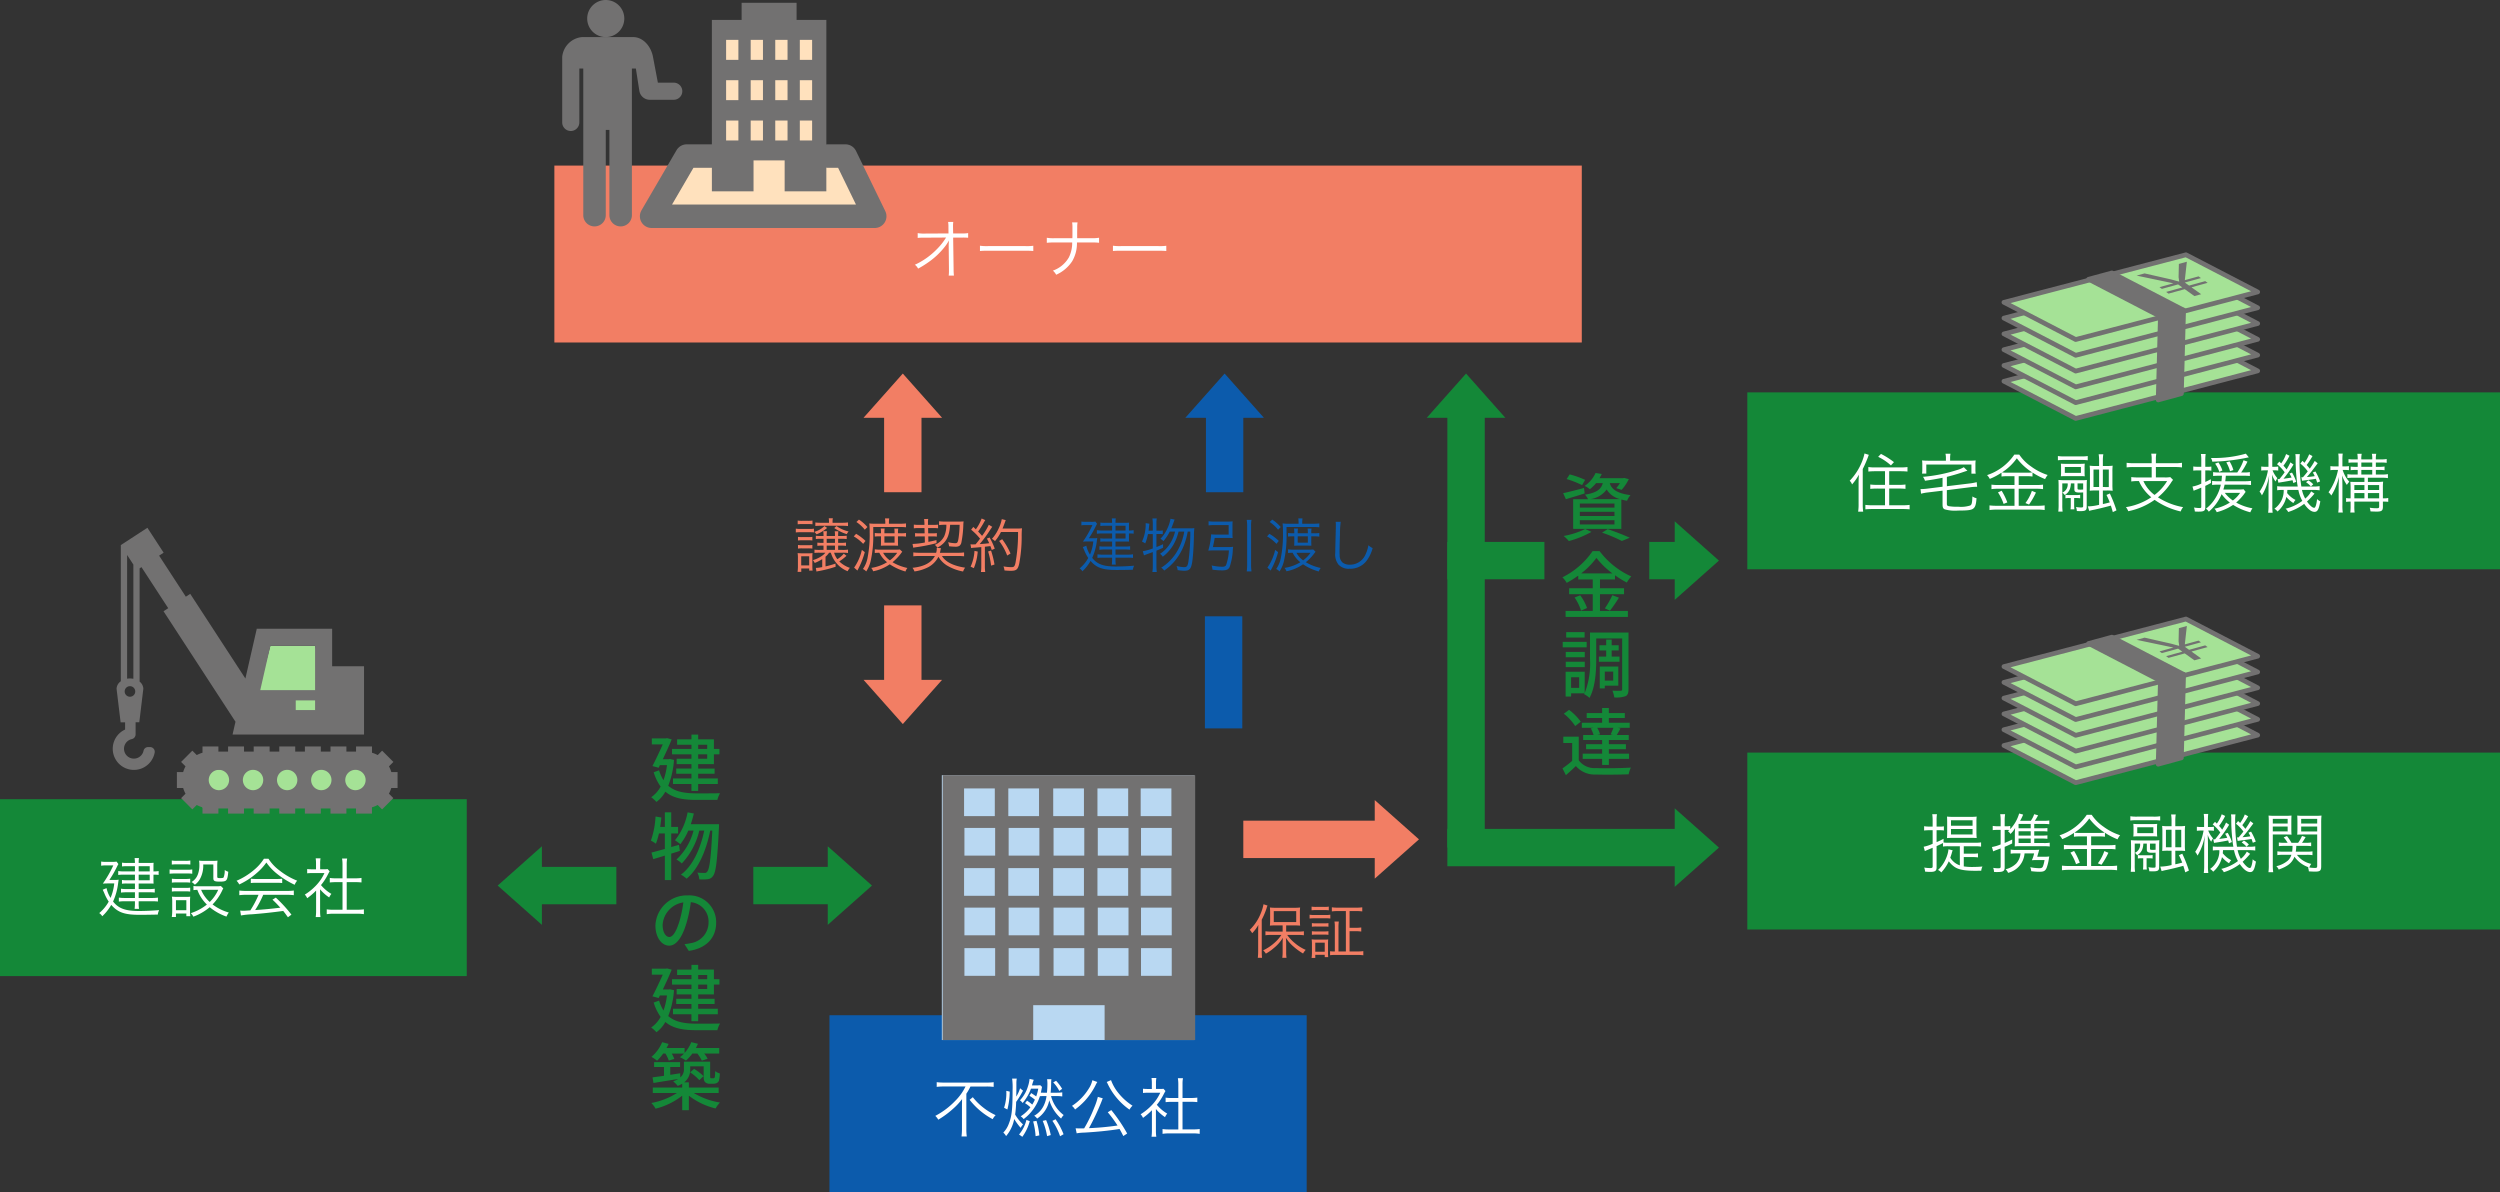 <svg xmlns="http://www.w3.org/2000/svg" width="425.784" height="203.04" viewBox="0 0 425.784 203.04">
  <rect x="0" y="0" width="425.784" height="203.04" fill="#333333" stroke="none"/>
  <g id="グループ_2466" data-name="グループ 2466" transform="translate(-250.25 -1580.857)">
    <rect id="長方形_1787" data-name="長方形 1787" width="81.274" height="30.131" transform="translate(391.52 1753.766)" fill="#0c5bac"/>
    <rect id="長方形_1789" data-name="長方形 1789" width="6.366" height="19.091" transform="translate(455.461 1685.821)" fill="#0c5bac"/>
    <rect id="長方形_1790" data-name="長方形 1790" width="6.366" height="13.187" transform="translate(455.636 1651.501)" fill="#0c5bac"/>
    <path id="パス_1784" data-name="パス 1784" d="M1032.86,206.208l-6.69,7.532h13.38Z" transform="translate(-574.041 1438.272)" fill="#0c5bac"/>
    <rect id="長方形_1791" data-name="長方形 1791" width="13.187" height="6.366" transform="translate(342.033 1728.499)" fill="#148838"/>
    <path id="パス_1785" data-name="パス 1785" d="M470.027,443.536l7.532,6.69v-13.38Z" transform="translate(-135.016 1288.146)" fill="#148838"/>
    <rect id="長方形_1792" data-name="長方形 1792" width="13.187" height="6.366" transform="translate(378.548 1728.497)" fill="#148838"/>
    <path id="パス_1786" data-name="パス 1786" d="M656.2,443.536l-7.532-6.69v13.38Z" transform="translate(-257.441 1288.146)" fill="#148838"/>
    <rect id="長方形_1793" data-name="長方形 1793" width="6.366" height="73.711" transform="translate(496.756 1651.501)" fill="#148838"/>
    <rect id="長方形_1794" data-name="長方形 1794" width="42.487" height="6.366" transform="translate(496.756 1722.028)" fill="#148838"/>
    <rect id="長方形_1795" data-name="長方形 1795" width="16.525" height="6.366" transform="translate(496.756 1673.152)" fill="#148838"/>
    <rect id="長方形_2719" data-name="長方形 2719" width="8.101" height="6.366" transform="translate(531.142 1673.152)" fill="#148838"/>
    <path id="パス_1787" data-name="パス 1787" d="M1170.831,206.208l-6.69,7.532h13.379Z" transform="translate(-670.893 1438.272)" fill="#148838"/>
    <rect id="長方形_1796" data-name="長方形 1796" width="6.366" height="13.187" transform="translate(400.826 1651.501)" fill="#f27e64"/>
    <path id="パス_1788" data-name="パス 1788" d="M788.443,206.208l-6.69,7.532h13.38Z" transform="translate(-384.433 1438.272)" fill="#f27e64"/>
    <rect id="長方形_1797" data-name="長方形 1797" width="6.366" height="13.187" transform="translate(400.826 1683.963)" fill="#f27e64"/>
    <rect id="長方形_3060" data-name="長方形 3060" width="6.366" height="22.896" transform="translate(462.003 1726.994) rotate(-90)" fill="#f27e64"/>
    <path id="パス_1789" data-name="パス 1789" d="M788.443,379.5l6.69-7.532h-13.38Z" transform="translate(-384.433 1324.674)" fill="#f27e64"/>
    <path id="パス_3732" data-name="パス 3732" d="M6.69,7.532,13.38,0H0Z" transform="translate(484.387 1730.501) rotate(-90)" fill="#f27e64"/>
    <path id="パス_4792" data-name="パス 4792" d="M5.533-7.722A8.808,8.808,0,0,1,3.784-5.28a13.137,13.137,0,0,1-3.4,2.563,2.49,2.49,0,0,1,.506.649A15.152,15.152,0,0,0,3.267-3.8,11.212,11.212,0,0,0,4.95-5.577c-.011.44-.022.814-.022,1.254V-.4A10.107,10.107,0,0,1,4.851.792h.9A7.886,7.886,0,0,1,5.676-.4V-6.49a9.285,9.285,0,0,0,.7-1.232H9.141a9.4,9.4,0,0,1,1.188.066v-.8a8.54,8.54,0,0,1-1.2.066H1.815A9.037,9.037,0,0,1,.627-8.459v.8a10.1,10.1,0,0,1,1.2-.066Zm.7,2.266a12.325,12.325,0,0,0,3.927,3.3,2.551,2.551,0,0,1,.506-.682A10.62,10.62,0,0,1,8.47-4.2a10.358,10.358,0,0,1-1.694-1.7Zm9.438.572a5.987,5.987,0,0,1,.913.7,6.286,6.286,0,0,1-1.65,1.54,2.024,2.024,0,0,1,.5.473,7.87,7.87,0,0,0,2.772-3.9c.209-.011.385-.022.638-.022h.484A5.114,5.114,0,0,1,18.9-4.565a3.93,3.93,0,0,1-1.672,1.826,1.729,1.729,0,0,1,.5.484A4.85,4.85,0,0,0,19.8-5.379a6.794,6.794,0,0,0,2.013,3.113,2.865,2.865,0,0,1,.44-.594A5.9,5.9,0,0,1,20.1-6.094H21a6.681,6.681,0,0,1,1.012.066v-.7A6.58,6.58,0,0,1,21-6.666h-.968c.055-.528.077-.99.088-1.595a4.12,4.12,0,0,1,.044-.7h-.737a4.96,4.96,0,0,1,.055.715A14.555,14.555,0,0,1,19.4-6.666h-.55c-.165,0-.264,0-.484-.011.044-.165.055-.253.077-.363.077-.385.1-.506.121-.616l-.3-.286a7.406,7.406,0,0,1-.759.033h-.649a7.683,7.683,0,0,1,.3-.946l-.715-.165a5.5,5.5,0,0,1-.264,1.243A6.008,6.008,0,0,1,14.8-5.368a1.787,1.787,0,0,1,.462.462,8.152,8.152,0,0,0,1.419-2.442h1.243a8.111,8.111,0,0,1-.352,1.32c-.253-.187-.539-.374-.847-.572l-.3.462a8.164,8.164,0,0,1,.924.66,6.967,6.967,0,0,1-.451.836,5.561,5.561,0,0,0-.66-.517c-.055-.033-.132-.088-.22-.154Zm-.847-2.541a5.5,5.5,0,0,1-.649,1.419c.022-.869.022-1.2.022-2.057v-.2a4.142,4.142,0,0,1,.066-.8h-.792a11.149,11.149,0,0,1,.077,1.969c0,3.212-.132,4.422-.627,5.676A4.291,4.291,0,0,1,11.968.132a2.051,2.051,0,0,1,.473.594,6.225,6.225,0,0,0,1.386-2.915,9.975,9.975,0,0,0,1.1,1.507,2.853,2.853,0,0,1,.4-.583,7.12,7.12,0,0,1-1.342-1.683A19.392,19.392,0,0,0,14.157-5.1a13.871,13.871,0,0,0,.924-1.463c.209-.374.209-.374.253-.44ZM12.661-3.806a12.482,12.482,0,0,0,.4-3.047l-.583-.132A7.9,7.9,0,0,1,12.1-4.1Zm7.81-4.609a5.9,5.9,0,0,1,1.034,1.452l.484-.363A7.743,7.743,0,0,0,20.955-8.7ZM22.231.407a11.828,11.828,0,0,0-1.364-2.552l-.539.275A10.389,10.389,0,0,1,21.637.748ZM20.053.55A13.324,13.324,0,0,0,19.261-2l-.583.132a11.591,11.591,0,0,1,.748,2.6ZM18.106.605a12.812,12.812,0,0,0-.484-2.475l-.572.1A12.317,12.317,0,0,1,17.468.737ZM15.213.847a8.123,8.123,0,0,0,1.265-2.662l-.572-.22A6.041,6.041,0,0,1,14.652.451ZM33.066.286A27.217,27.217,0,0,0,30.36-3.707l-.6.374a20.226,20.226,0,0,1,1.661,2.255,46.59,46.59,0,0,1-4.862.451A40.828,40.828,0,0,0,28.71-5.2c.088-.242.132-.352.176-.451a.241.241,0,0,0,.033-.055l-.847-.253a11.329,11.329,0,0,1-.638,1.892A23.85,23.85,0,0,1,25.74-.594c-.363.011-.484.011-.715.011-.2,0-.462-.011-.737-.022l.176.858A8.1,8.1,0,0,1,25.718.132c2.145-.121,4.147-.319,6.05-.616.242.429.363.638.638,1.2ZM27.137-8.789a4.174,4.174,0,0,1-.594,1.4,9.337,9.337,0,0,1-2.882,2.97,2.208,2.208,0,0,1,.528.616,11.928,11.928,0,0,0,1.639-1.452,11.9,11.9,0,0,0,1.848-2.673,3.859,3.859,0,0,1,.308-.561Zm2.442.3a2.2,2.2,0,0,1,.165.308,11.249,11.249,0,0,0,3.718,4.4,2.494,2.494,0,0,1,.517-.671,9.87,9.87,0,0,1-2.42-2.178,7.425,7.425,0,0,1-1.243-2.178Zm8.382,4.6a7.149,7.149,0,0,0,1.551,1.386,2.641,2.641,0,0,1,.374-.605,6.67,6.67,0,0,1-1.771-1.5,9.48,9.48,0,0,0,1.21-1.87c.121-.231.187-.352.264-.473l-.341-.385a4.007,4.007,0,0,1-.638.033h-.638V-8.316a4.689,4.689,0,0,1,.066-.858h-.825a6.312,6.312,0,0,1,.055.847V-7.3h-.649a7.223,7.223,0,0,1-.858-.044v.726a7.6,7.6,0,0,1,.88-.044H38.7A7.459,7.459,0,0,1,37.334-4.62a9.474,9.474,0,0,1-1.98,1.628,2.07,2.07,0,0,1,.407.616,11.278,11.278,0,0,0,1.518-1.3V-.253A7.487,7.487,0,0,1,37.213.836h.814a7.119,7.119,0,0,1-.066-1.078Zm3.817-1.87H40.689a7.02,7.02,0,0,1-1.078-.066v.77c.341-.033.7-.055,1.078-.055h1.089v4.7h-1.5a7.652,7.652,0,0,1-1.188-.066V.341A7.267,7.267,0,0,1,40.271.264h3.96a7.5,7.5,0,0,1,1.188.077V-.484a7.652,7.652,0,0,1-1.188.066H42.493v-4.7h1.441c.385,0,.737.022,1.078.055v-.77a7.119,7.119,0,0,1-1.078.066H42.493V-8.14a5.183,5.183,0,0,1,.077-1H41.7a6.53,6.53,0,0,1,.077,1Z" transform="translate(409.157 1773.625)" fill="#fff"/>
    <rect id="長方形_1798" data-name="長方形 1798" width="43.003" height="45.11" transform="translate(410.656 1712.882)" fill="#b9d8f2"/>
    <path id="パス_1807" data-name="パス 1807" d="M853.04,495.81v45.11h15.419v-5.938h12.162v5.938h15.422V495.81Z" transform="translate(-442.24 1217.069)" fill="#727171"/>
    <rect id="長方形_1799" data-name="長方形 1799" width="5.233" height="4.715" transform="translate(414.445 1715.137)" fill="#b9d8f2"/>
    <rect id="長方形_1800" data-name="長方形 1800" width="5.233" height="4.715" transform="translate(421.979 1715.137)" fill="#b9d8f2"/>
    <rect id="長方形_1801" data-name="長方形 1801" width="5.233" height="4.715" transform="translate(429.627 1715.137)" fill="#b9d8f2"/>
    <rect id="長方形_1802" data-name="長方形 1802" width="5.233" height="4.715" transform="translate(437.161 1715.137)" fill="#b9d8f2"/>
    <rect id="長方形_1803" data-name="長方形 1803" width="5.233" height="4.715" transform="translate(444.521 1715.137)" fill="#b9d8f2"/>
    <rect id="長方形_1804" data-name="長方形 1804" width="5.233" height="4.715" transform="translate(414.504 1721.865)" fill="#b9d8f2"/>
    <rect id="長方形_1805" data-name="長方形 1805" width="5.233" height="4.715" transform="translate(422.037 1721.865)" fill="#b9d8f2"/>
    <rect id="長方形_1806" data-name="長方形 1806" width="5.233" height="4.715" transform="translate(429.685 1721.865)" fill="#b9d8f2"/>
    <rect id="長方形_1807" data-name="長方形 1807" width="5.233" height="4.715" transform="translate(437.218 1721.865)" fill="#b9d8f2"/>
    <rect id="長方形_1808" data-name="長方形 1808" width="5.233" height="4.715" transform="translate(444.579 1721.865)" fill="#b9d8f2"/>
    <rect id="長方形_1809" data-name="長方形 1809" width="5.233" height="4.715" transform="translate(414.445 1728.708)" fill="#b9d8f2"/>
    <rect id="長方形_1810" data-name="長方形 1810" width="5.233" height="4.715" transform="translate(421.979 1728.708)" fill="#b9d8f2"/>
    <rect id="長方形_1811" data-name="長方形 1811" width="5.233" height="4.715" transform="translate(429.627 1728.708)" fill="#b9d8f2"/>
    <rect id="長方形_1812" data-name="長方形 1812" width="5.233" height="4.715" transform="translate(437.161 1728.708)" fill="#b9d8f2"/>
    <rect id="長方形_1813" data-name="長方形 1813" width="5.233" height="4.715" transform="translate(444.521 1728.708)" fill="#b9d8f2"/>
    <rect id="長方形_1814" data-name="長方形 1814" width="5.233" height="4.715" transform="translate(414.504 1735.437)" fill="#b9d8f2"/>
    <rect id="長方形_1815" data-name="長方形 1815" width="5.233" height="4.715" transform="translate(422.037 1735.437)" fill="#b9d8f2"/>
    <rect id="長方形_1816" data-name="長方形 1816" width="5.233" height="4.715" transform="translate(429.685 1735.437)" fill="#b9d8f2"/>
    <rect id="長方形_1817" data-name="長方形 1817" width="5.233" height="4.715" transform="translate(437.218 1735.437)" fill="#b9d8f2"/>
    <rect id="長方形_1818" data-name="長方形 1818" width="5.233" height="4.715" transform="translate(444.579 1735.437)" fill="#b9d8f2"/>
    <rect id="長方形_1819" data-name="長方形 1819" width="5.233" height="4.715" transform="translate(414.504 1742.338)" fill="#b9d8f2"/>
    <rect id="長方形_1820" data-name="長方形 1820" width="5.233" height="4.715" transform="translate(422.037 1742.338)" fill="#b9d8f2"/>
    <rect id="長方形_1821" data-name="長方形 1821" width="5.233" height="4.715" transform="translate(429.685 1742.338)" fill="#b9d8f2"/>
    <rect id="長方形_1822" data-name="長方形 1822" width="5.233" height="4.715" transform="translate(437.218 1742.338)" fill="#b9d8f2"/>
    <rect id="長方形_1823" data-name="長方形 1823" width="5.233" height="4.715" transform="translate(444.579 1742.338)" fill="#b9d8f2"/>
    <rect id="長方形_1824" data-name="長方形 1824" width="174.982" height="30.131" transform="translate(344.667 1609.057)" fill="#f27e64"/>
    <path id="パス_4787" data-name="パス 4787" d="M6.534-4.807v.066L6.578-.693v.242a6.5,6.5,0,0,1-.044.869h.891A9.988,9.988,0,0,1,7.37-.7L7.293-6.061H8.932a9,9,0,0,1,.913.033v-.8a5.559,5.559,0,0,1-1.1.066H7.293l-.022-1.1v-.264a4.225,4.225,0,0,1,.044-.6h-.88a5.242,5.242,0,0,1,.055.891L6.5-6.765l-4,.022A6.216,6.216,0,0,1,1.254-6.82V-6a8.643,8.643,0,0,1,1.221-.044l3.608-.022a10.6,10.6,0,0,1-1.584,2A12.487,12.487,0,0,1,.77-1.43a1.773,1.773,0,0,1,.55.66A16.922,16.922,0,0,0,3.135-1.9,12.837,12.837,0,0,0,5.742-4.334a6.851,6.851,0,0,0,.825-1.232c-.022.473-.033.638-.033.715Zm5.324,1.034a12.017,12.017,0,0,1,1.364-.044H19.6a12.584,12.584,0,0,1,1.342.044v-.891a8.676,8.676,0,0,1-1.331.055H13.222a7.781,7.781,0,0,1-1.364-.066ZM28.413-5.951v-.968l.011-.792a5.307,5.307,0,0,1,.055-.935h-.924a5.3,5.3,0,0,1,.055.935v.792c0,.341,0,.561-.011.968H24.53a6.781,6.781,0,0,1-1.287-.077v.858a10.126,10.126,0,0,1,1.276-.055h3.047a5.544,5.544,0,0,1-.561,2.53A5.082,5.082,0,0,1,24.277-.429a2.4,2.4,0,0,1,.561.7,6.337,6.337,0,0,0,2.728-2.3,6.075,6.075,0,0,0,.814-3.2h2.486a10.126,10.126,0,0,1,1.276.055v-.858a6.714,6.714,0,0,1-1.287.077Zm6.094,2.178a12.017,12.017,0,0,1,1.364-.044h6.38a12.584,12.584,0,0,1,1.342.044v-.891a8.676,8.676,0,0,1-1.331.055H35.871a7.781,7.781,0,0,1-1.364-.066Z" transform="translate(405.292 1627.38)" fill="#fff"/>
    <path id="パス_1809" data-name="パス 1809" d="M666.111,31.869h-2.7l-.833-4.4c-.36-1.883-1.752-3.363-3.363-3.363h-8.734a3.737,3.737,0,0,0-3.363,3.363V38.642a1.458,1.458,0,0,0,2.916,0V29.457h.672V54.391a1.916,1.916,0,1,0,3.831,0V39.921h.619v14.47a1.916,1.916,0,1,0,3.831,0V29.457h.674l.594,3.8a1.8,1.8,0,0,0,1.782,1.526h4.076a1.458,1.458,0,0,0,0-2.916" transform="translate(-301.116 1563.068)" fill="#727171"/>
    <rect id="長方形_1826" data-name="長方形 1826" width="15.558" height="20.1" transform="translate(373.49 1586.2)" fill="#ffe1bd"/>
    <path id="パス_1810" data-name="パス 1810" d="M705.991,88.5h-4.515L695.5,98.751h38L728.513,88.5h-2.98" transform="translate(-334.272 1518.937)" fill="#ffe1bd"/>
    <path id="パス_1811" data-name="パス 1811" d="M705.991,88.5h-4.515L695.5,98.751h38L728.513,88.5h-2.98" transform="translate(-334.272 1518.937)" fill="none" stroke="#727171" stroke-linecap="round" stroke-linejoin="round" stroke-width="4"/>
    <path id="パス_1812" data-name="パス 1812" d="M742.561,8.455V5.541H733.2V8.455h-5.064V37.65h7.094V32.382h5.3V37.65h7.1V8.455Zm-9.91,20.532h-2.092v-3.4h2.092Zm0-6.867h-2.092v-3.4h2.092Zm0-6.865h-2.092v-3.4h2.092Zm4.185,13.732h-2.092v-3.4h2.092Zm0-6.867h-2.092v-3.4h2.092Zm0-6.865h-2.092v-3.4h2.092Zm4.185,13.732h-2.092v-3.4h2.092Zm0-6.867h-2.092v-3.4h2.092Zm0-6.865h-2.092v-3.4h2.092Zm4.185,13.732h-2.093v-3.4h2.093Zm0-6.867h-2.093v-3.4h2.093Zm0-6.865h-2.093v-3.4h2.093Z" transform="translate(-356.643 1575.794)" fill="#727171"/>
    <path id="パス_4788" data-name="パス 4788" d="M5.84-6.31H4.18a5.436,5.436,0,0,1-.93-.06v.61a5.658,5.658,0,0,1,.92-.05H5.84v.87H4.56a3.546,3.546,0,0,1-.73-.05v.59a5.081,5.081,0,0,1,.7-.04H5.84v.86H4.5a5.006,5.006,0,0,1-.82-.05v.6a6.436,6.436,0,0,1,.82-.05H5.84v.88H4.25a5.364,5.364,0,0,1-.9-.06v.62a5.706,5.706,0,0,1,.89-.05h1.6v.26a7.569,7.569,0,0,1-.05.92h.68a5.719,5.719,0,0,1-.05-.93v-.25H8.47a7.613,7.613,0,0,1,.93.04v-.61a5.682,5.682,0,0,1-.93.06H6.42v-.88H8.01a7.489,7.489,0,0,1,.9.04v-.59a6.11,6.11,0,0,1-.89.05H6.42v-.86h1.6c.26,0,.39,0,.71.02-.01-.1-.02-.36-.02-.57v-.82h.05a5.108,5.108,0,0,1,.75.04v-.6a4.142,4.142,0,0,1-.75.06H8.71v-.71c0-.15,0-.36.01-.46a1.489,1.489,0,0,0,.01-.17A6.652,6.652,0,0,1,8-7.62H6.42a3.754,3.754,0,0,1,.05-.76H5.79a6.684,6.684,0,0,1,.05.76H4.58a3.776,3.776,0,0,1-.74-.05v.59a5.2,5.2,0,0,1,.72-.04H5.84Zm.58,0v-.81H8.13v.81Zm0,.5H8.13v.87H6.42ZM.85-3.48c.13.27.13.27.25.55a6.9,6.9,0,0,0,.68,1.3A6.27,6.27,0,0,1,.31.14,1.585,1.585,0,0,1,.78.63,7.3,7.3,0,0,0,2.17-1.13C3.22.06,4.24.41,6.61.41,7.38.41,8.64.39,9.38.37a2.121,2.121,0,0,1,.21-.69c-.92.08-2.13.14-3.12.14-2.1,0-3.17-.39-4.02-1.47a9.715,9.715,0,0,0,.79-2.88c.05-.35.05-.35.08-.5a4.482,4.482,0,0,1-.79.04H1.88A15.7,15.7,0,0,0,3.06-7.04a4.158,4.158,0,0,1,.22-.41l-.29-.38a4.32,4.32,0,0,1-.74.04H1.3a3.477,3.477,0,0,1-.69-.05v.65a3.493,3.493,0,0,1,.68-.05h1.2A17.472,17.472,0,0,1,.87-4.42c.28-.02.63-.03.91-.03h.86a7.716,7.716,0,0,1-.57,2.24,4.557,4.557,0,0,1-.62-1.51ZM18.13-6.13a9.856,9.856,0,0,1-1.06,3.09A8.068,8.068,0,0,1,14.2.02a1.7,1.7,0,0,1,.51.49,8.77,8.77,0,0,0,1.94-1.8,9.777,9.777,0,0,0,1.56-2.87,12.717,12.717,0,0,0,.51-1.97h.44a36.77,36.77,0,0,1-.33,5.16c-.12.71-.27.9-.7.9a5.347,5.347,0,0,1-1.31-.2,2.253,2.253,0,0,1,.18.7,7.9,7.9,0,0,0,1.13.11c.98,0,1.23-.35,1.42-2,.11-.94.19-2.34.23-3.85a10.327,10.327,0,0,1,.07-1.41,5.6,5.6,0,0,1-.85.04H15.92c.13-.31.21-.52.3-.77.2-.56.2-.56.27-.72l-.7-.15a6.126,6.126,0,0,1-.49,1.56A6.088,6.088,0,0,1,14.07-4.9a1.77,1.77,0,0,1,.51.4,8.085,8.085,0,0,0,1.08-1.63h.9a6.557,6.557,0,0,1-.74,1.86A5.583,5.583,0,0,1,14-2.34a1.821,1.821,0,0,1,.47.49A6.937,6.937,0,0,0,16.3-3.92a8.351,8.351,0,0,0,.86-2.21Zm-5.36.42v2.45a8.2,8.2,0,0,1-1.7.47l.2.71c.09-.04.59-.23,1.5-.56V-.29A6.592,6.592,0,0,1,12.7.76h.75a8.982,8.982,0,0,1-.06-1.05V-2.88c.46-.19.62-.26,1.13-.5v-.6c-.51.24-.68.31-1.13.49V-5.72h.46a3.955,3.955,0,0,1,.62.04v-.65a2.465,2.465,0,0,1-.62.05h-.46V-7.53a4.082,4.082,0,0,1,.06-.83H12.7a4.148,4.148,0,0,1,.07.83v1.25h-.72c.03-.22.04-.36.08-.66.03-.28.04-.36.06-.53l-.64-.1a2.348,2.348,0,0,1,.01.26,6.971,6.971,0,0,1-.63,2.89,2.29,2.29,0,0,1,.55.31,7.88,7.88,0,0,0,.47-1.6ZM23-3.49c.12-.5.21-.92.31-1.56h2.2c.28,0,.58.01.86.03a6.861,6.861,0,0,1-.03-.74V-7.1c0-.3.01-.52.03-.77a8.381,8.381,0,0,1-.88.04H23.24a6.606,6.606,0,0,1-.97-.06v.71a7.272,7.272,0,0,1,.96-.06h2.46v1.62H23.57a6.987,6.987,0,0,1-.86-.04,12.573,12.573,0,0,1-.49,2.77c.24-.02.47-.03.75-.03h2.76a8.624,8.624,0,0,1-.47,2.48c-.1.21-.29.3-.68.3a8.662,8.662,0,0,1-1.79-.22,2.966,2.966,0,0,1,.14.72A13.223,13.223,0,0,0,24.6.48c.72,0,1.07-.16,1.26-.59a10.461,10.461,0,0,0,.54-2.91,3.959,3.959,0,0,1,.06-.52,5.806,5.806,0,0,1-.88.05Zm5.77-4.63a6.153,6.153,0,0,1,.07.97V-.52A8.659,8.659,0,0,1,28.77.65h.81a8.312,8.312,0,0,1-.07-1.16V-7.15a5.094,5.094,0,0,1,.07-.97ZM40.09-3.08a6.506,6.506,0,0,1-.77.03H36.63a4.667,4.667,0,0,1-.82-.06v.63a5.476,5.476,0,0,1,.78-.04A4.779,4.779,0,0,0,37.9-.91a7.258,7.258,0,0,1-2.7.97,1.551,1.551,0,0,1,.33.57A7.317,7.317,0,0,0,38.36-.56,9.164,9.164,0,0,0,41.04.67a1.825,1.825,0,0,1,.33-.6,8.361,8.361,0,0,1-2.54-.98,8.156,8.156,0,0,0,1.34-1.37c.17-.23.17-.23.32-.42Zm-.46.56a5.292,5.292,0,0,1-1.25,1.29,3.689,3.689,0,0,1-1.15-1.29Zm.13-2.8h.48a6.368,6.368,0,0,1,.89.05v-.62a4.449,4.449,0,0,1-.89.05h-.48V-6a3.259,3.259,0,0,1,.05-.64h-.67a4.779,4.779,0,0,1,.04.64v.16H37.45v-.17a4.583,4.583,0,0,1,.04-.64h-.67a4.051,4.051,0,0,1,.05.64v.17h-.31a5.426,5.426,0,0,1-.75-.05v.61a6.019,6.019,0,0,1,.76-.04h.3v1c0,.19-.01.42-.02.6.16-.01.46-.02.66-.02h1.58c.12,0,.48.01.53.01a1.475,1.475,0,0,0,.16.01c-.01-.16-.02-.42-.02-.59Zm-.58,0v1.08H37.45V-5.32ZM35.82-7.47a5.706,5.706,0,0,1-.94-.05,13.766,13.766,0,0,1,.06,1.47,20.6,20.6,0,0,1-.36,4.39,4.775,4.775,0,0,1-.79,1.9,1.831,1.831,0,0,1,.56.42,5.506,5.506,0,0,0,.76-1.78,19.4,19.4,0,0,0,.44-4.7V-6.91h4.57a8.231,8.231,0,0,1,1.01.05v-.66a7.223,7.223,0,0,1-1.05.05H38.22a4.966,4.966,0,0,1,.05-.9h-.72a5.035,5.035,0,0,1,.05.9Zm-3.14-.29a6.356,6.356,0,0,1,1.43,1.31l.45-.45a6.887,6.887,0,0,0-1.45-1.27Zm-.45,2.45a6.884,6.884,0,0,1,1.6,1.27l.4-.5a8.521,8.521,0,0,0-1.6-1.21Zm1.38,2.3A8.443,8.443,0,0,1,32.29.01l.56.5a2.256,2.256,0,0,1,.11-.22c.05-.09.09-.17.22-.43a13.769,13.769,0,0,0,.93-2.49ZM43.91-7.8a3.076,3.076,0,0,1,.04.53c0,.16,0,.35-.01.65-.08,3.15-.09,3.4-.09,4.07A2.786,2.786,0,0,0,44.4-.5a2.372,2.372,0,0,0,1.88.7A3.5,3.5,0,0,0,49.1-1.05a6.083,6.083,0,0,0,1.11-2.27,2.829,2.829,0,0,1-.72-.48A5.941,5.941,0,0,1,49-2.23,2.872,2.872,0,0,1,46.32-.49a1.887,1.887,0,0,1-1.25-.39,1.574,1.574,0,0,1-.47-1.2c-.01-.23-.02-.48-.02-.6,0-.45.03-1.81.07-3.01a15.418,15.418,0,0,1,.13-2.11Z" transform="translate(433.816 1677.522)" fill="#0c5bac"/>
    <path id="パス_4790" data-name="パス 4790" d="M6.49-2.53A4.831,4.831,0,0,0,9.34.62,2.841,2.841,0,0,1,9.73.05a4.728,4.728,0,0,1-1.81-1.1A8.924,8.924,0,0,0,9.15-2l-.46-.37a4.016,4.016,0,0,1-1.1.94,3.655,3.655,0,0,1-.55-1.1H8.43a5.959,5.959,0,0,1,.98.05v-.58a5.539,5.539,0,0,1-.96.05H7.73v-.73h.44a5.1,5.1,0,0,1,.9.05v-.57a4.773,4.773,0,0,1-.89.05H7.73V-4.9h.53a5.645,5.645,0,0,1,.93.05v-.58a5.477,5.477,0,0,1-.95.05H7.73a4.4,4.4,0,0,1,.04-.8H7.15a4.546,4.546,0,0,1,.04.8H5.78a4.073,4.073,0,0,1,.05-.81H5.19a4.073,4.073,0,0,1,.05.81H4.8a5.407,5.407,0,0,1-.87-.04v.56a5.5,5.5,0,0,1,.86-.04h.45v.69H5.07a5.729,5.729,0,0,1-.88-.04v.55a5.829,5.829,0,0,1,.87-.04h.18v.73H4.62a6.106,6.106,0,0,1-.92-.04v.56a5.959,5.959,0,0,1,.9-.04h.95a2.285,2.285,0,0,1-.53.5,4.964,4.964,0,0,1-1.6.76,1.887,1.887,0,0,1,.32.49,7.533,7.533,0,0,0,1.28-.66V-.08A6.424,6.424,0,0,1,3.93.06l.11.62a3.43,3.43,0,0,1,.48-.1A21.083,21.083,0,0,0,7.3-.14L7.28-.68a14.575,14.575,0,0,1-1.7.48V-1.85a3.385,3.385,0,0,0,.61-.68ZM5.78-4.9H7.19v.69H5.78Zm0,1.16H7.19v.73H5.78Zm1-3.89v-.14a2.655,2.655,0,0,1,.05-.63h-.7a4.26,4.26,0,0,1,.04.63v.14H4.79a6.666,6.666,0,0,1-.94-.05v.6a6.884,6.884,0,0,1,.86-.04H8.44a7.488,7.488,0,0,1,.97.05v-.62a6.381,6.381,0,0,1-.98.06ZM.84-7.37a5.073,5.073,0,0,1,.73-.04H2.63a5.254,5.254,0,0,1,.73.04v-.64a3.853,3.853,0,0,1-.73.05H1.57a3.789,3.789,0,0,1-.73-.05ZM.52-5.98a5.5,5.5,0,0,1,.77-.04H2.85c.33,0,.55.01.76.03v-.64a3.577,3.577,0,0,1-.76.05H1.29a4.052,4.052,0,0,1-.77-.05ZM.89-4.61a4.578,4.578,0,0,1,.69-.04H2.67a4.382,4.382,0,0,1,.67.04v-.62a3.91,3.91,0,0,1-.67.04H1.58a4.1,4.1,0,0,1-.69-.04Zm0,1.38a4.274,4.274,0,0,1,.68-.04H2.66a4.608,4.608,0,0,1,.68.04v-.62a4.061,4.061,0,0,1-.67.04H1.58a4.1,4.1,0,0,1-.69-.04ZM1.45.73V.15H2.8V.52h.58a5.856,5.856,0,0,1-.04-.81V-1.63a6.152,6.152,0,0,1,.03-.84,3.583,3.583,0,0,1-.65.04H1.52a4.933,4.933,0,0,1-.69-.04,5.688,5.688,0,0,1,.05.9V-.26A6.436,6.436,0,0,1,.82.73ZM1.44-1.92H2.8V-.37H1.44ZM5.4-7.07a3.972,3.972,0,0,1-1.75.99,1.77,1.77,0,0,1,.4.42,6.262,6.262,0,0,0,1.8-1.09Zm1.67.34A8.13,8.13,0,0,0,9.2-5.69a2.575,2.575,0,0,1,.31-.46,5.9,5.9,0,0,1-2.06-.92ZM18.25-3.08a6.506,6.506,0,0,1-.77.03H14.79a4.667,4.667,0,0,1-.82-.06v.63a5.476,5.476,0,0,1,.78-.04A4.779,4.779,0,0,0,16.06-.91a7.258,7.258,0,0,1-2.7.97,1.551,1.551,0,0,1,.33.57A7.317,7.317,0,0,0,16.52-.56,9.164,9.164,0,0,0,19.2.67a1.825,1.825,0,0,1,.33-.6,8.361,8.361,0,0,1-2.54-.98,8.156,8.156,0,0,0,1.34-1.37c.17-.23.17-.23.32-.42Zm-.46.56a5.292,5.292,0,0,1-1.25,1.29,3.689,3.689,0,0,1-1.15-1.29Zm.13-2.8h.48a6.368,6.368,0,0,1,.89.05v-.62a4.449,4.449,0,0,1-.89.05h-.48V-6a3.259,3.259,0,0,1,.05-.64H17.3a4.779,4.779,0,0,1,.04.64v.16H15.61v-.17a4.583,4.583,0,0,1,.04-.64h-.67a4.051,4.051,0,0,1,.05.64v.17h-.31a5.426,5.426,0,0,1-.75-.05v.61a6.019,6.019,0,0,1,.76-.04h.3v1c0,.19-.01.42-.02.6.16-.01.46-.02.66-.02h1.58c.12,0,.48.01.53.01a1.475,1.475,0,0,0,.16.01c-.01-.16-.02-.42-.02-.59Zm-.58,0v1.08H15.61V-5.32ZM13.98-7.47a5.706,5.706,0,0,1-.94-.05,13.765,13.765,0,0,1,.06,1.47,20.6,20.6,0,0,1-.36,4.39,4.775,4.775,0,0,1-.79,1.9,1.831,1.831,0,0,1,.56.42,5.506,5.506,0,0,0,.76-1.78,19.4,19.4,0,0,0,.44-4.7V-6.91h4.57a8.231,8.231,0,0,1,1.01.05v-.66a7.223,7.223,0,0,1-1.05.05H16.38a4.966,4.966,0,0,1,.05-.9h-.72a5.035,5.035,0,0,1,.05.9Zm-3.14-.29a6.355,6.355,0,0,1,1.43,1.31l.45-.45a6.887,6.887,0,0,0-1.45-1.27Zm-.45,2.45a6.884,6.884,0,0,1,1.6,1.27l.4-.5a8.521,8.521,0,0,0-1.6-1.21Zm1.38,2.3A8.443,8.443,0,0,1,10.45.01l.56.5a2.256,2.256,0,0,1,.11-.22c.05-.09.09-.17.22-.43a13.769,13.769,0,0,0,.93-2.49ZM28.06-1.97a7.982,7.982,0,0,1,1.12.05v-.66a7.538,7.538,0,0,1-1.13.06H25.06c.04-.15.07-.29.1-.43a3.436,3.436,0,0,1,.08-.36l-.73-.04c.01.09.02.14.02.19a2.55,2.55,0,0,1-.11.64H21.69a8.011,8.011,0,0,1-1.16-.06v.66a8.281,8.281,0,0,1,1.16-.05h2.52C23.57-.81,22.35-.16,20.39.04a2.122,2.122,0,0,1,.34.62,7.329,7.329,0,0,0,2.35-.73,4.148,4.148,0,0,0,1.73-1.77A4.432,4.432,0,0,0,26.19-.4,8.108,8.108,0,0,0,29.01.67a2.249,2.249,0,0,1,.35-.65c-2.04-.32-3.33-.97-3.95-1.99ZM22.44-6.73l.02.9h-.85a5.387,5.387,0,0,1-.78-.04v.6a5.593,5.593,0,0,1,.77-.04h.88l.02,1.04a13.016,13.016,0,0,1-1.96.24H20.4l.12.65c.26-.05.3-.06.37-.07a29.631,29.631,0,0,0,3.6-.71l-.01-.52c-.63.15-.86.2-1.38.3l-.02-.93h.72a5.134,5.134,0,0,1,.74.04v-.6a4.9,4.9,0,0,1-.73.04h-.74l-.02-.9h.94a6.8,6.8,0,0,1,.76.04v-.62a6.45,6.45,0,0,1-.76.04h-.96v-.47a2.9,2.9,0,0,1,.04-.54l-.7.01c.03.25.05.53.06.78v.22H21.39a4.525,4.525,0,0,1-.77-.05v.64a4.746,4.746,0,0,1,.77-.05Zm3.72-.56a4.628,4.628,0,0,1-.37,1.97A3.121,3.121,0,0,1,24.2-3.87a2.021,2.021,0,0,1,.43.49c1.49-.84,2.04-1.84,2.17-3.91h1.62a16.36,16.36,0,0,1-.19,2.32c-.12.71-.2.82-.59.82a5.374,5.374,0,0,1-1.18-.17,2.387,2.387,0,0,1,.16.69,8.2,8.2,0,0,0,.91.07c.1.01.17.01.18.01h.07a1.253,1.253,0,0,0,.59-.14.966.966,0,0,0,.36-.63,17.948,17.948,0,0,0,.32-2.95,4.826,4.826,0,0,1,.05-.59c-.22.02-.49.03-.92.03H25.96a7.275,7.275,0,0,1-1.04-.06v.66a5.854,5.854,0,0,1,.93-.06Zm4.22,3.97a3.622,3.622,0,0,1,.61-.07c.38-.03.38-.03,1.12-.1V-.27A7.416,7.416,0,0,1,32.05.76h.73a7.261,7.261,0,0,1-.06-1.02V-3.55c.38-.04.61-.07.69-.08a1.609,1.609,0,0,0,.25-.03c.1.26.13.35.23.67l.51-.23a10.832,10.832,0,0,0-.88-1.9l-.46.18a8.406,8.406,0,0,1,.4.79c-.69.09-.87.1-1.62.15a21.9,21.9,0,0,0,1.85-2.53c.14-.2.2-.29.29-.41l-.59-.35A10.242,10.242,0,0,1,32.24-5.4c-.21-.25-.37-.43-.67-.73a15.331,15.331,0,0,0,.99-1.57,3.628,3.628,0,0,1,.23-.38l-.62-.28a7.44,7.44,0,0,1-.99,1.85c-.16-.16-.21-.2-.43-.41l-.37.47A9.917,9.917,0,0,1,31.9-4.92c-.29.39-.39.52-.76.96-.16.01-.46.02-.51.02a2.28,2.28,0,0,1-.36-.03Zm7.99-2.74a28.007,28.007,0,0,1-.43,5.23c-.14.64-.25.76-.72.76A7.891,7.891,0,0,1,35.89-.2a2.4,2.4,0,0,1,.17.69c.4.04.77.06,1.06.06.96,0,1.21-.21,1.44-1.17a25.046,25.046,0,0,0,.43-4.53,15.053,15.053,0,0,1,.05-1.54,5.412,5.412,0,0,1-.81.04h-2.5c.13-.32.21-.52.29-.74.18-.5.18-.5.26-.69l-.68-.17a6.261,6.261,0,0,1-.56,1.65,6.492,6.492,0,0,1-1.12,1.71,1.82,1.82,0,0,1,.52.39,7.778,7.778,0,0,0,1.02-1.56ZM30.95-2.84a7.4,7.4,0,0,1-.66,2.68l.55.26a8.855,8.855,0,0,0,.66-2.83Zm2.32.1a13.19,13.19,0,0,1,.51,2.41l.58-.19a15.917,15.917,0,0,0-.59-2.38Zm3.82.35a11.987,11.987,0,0,0-1.42-2.44l-.52.3a9.685,9.685,0,0,1,1.37,2.48Z" transform="translate(385.267 1677.522)" fill="#f27e64"/>
    <path id="パス_4789" data-name="パス 4789" d="M5.82-3.73H3.88a7,7,0,0,1-.99-.06v.68a7.1,7.1,0,0,1,.99-.06H5.61A6.371,6.371,0,0,1,4.46-1.85,7.9,7.9,0,0,1,2.5-.54a2.256,2.256,0,0,1,.46.56A7.641,7.641,0,0,0,4.34-.95,6.485,6.485,0,0,0,5.86-2.69a10.346,10.346,0,0,0-.04,1.08V-.25a7.474,7.474,0,0,1-.06.98h.72a5.925,5.925,0,0,1-.06-.98V-1.62a10.387,10.387,0,0,0-.05-1.07A6.6,6.6,0,0,0,7.71-1.15,10.421,10.421,0,0,0,9.3,0a2.9,2.9,0,0,1,.45-.62A7.31,7.31,0,0,1,7.94-1.74,6.987,6.987,0,0,1,6.59-3.17H8.47a8.54,8.54,0,0,1,.97.06v-.68a7.051,7.051,0,0,1-.98.06H6.42V-4.79H7.75c.38,0,.83.02,1.05.04a7.1,7.1,0,0,1-.04-.89V-6.93a6.2,6.2,0,0,1,.04-.91,7.493,7.493,0,0,1-1.1.05H4.75a7.577,7.577,0,0,1-1.1-.05,7.742,7.742,0,0,1,.04.89v1.3c0,.37-.02.63-.04.9a10.046,10.046,0,0,1,1.06-.04H5.82ZM4.31-7.22H8.13v1.86H4.31ZM1.65-.47A10.3,10.3,0,0,1,1.59.73h.72A10.3,10.3,0,0,1,2.26-.44V-5.76a12.821,12.821,0,0,0,.8-1.87,4.131,4.131,0,0,1,.18-.54l-.68-.22a6.861,6.861,0,0,1-.4,1.38A8.059,8.059,0,0,1,.22-4.03a2.909,2.909,0,0,1,.41.57A6.188,6.188,0,0,0,1.68-4.87c-.02.44-.03.81-.03,1.2Zm14.94.12H15.33V-4.44a6.637,6.637,0,0,1,.06-1.01h-.74a6.019,6.019,0,0,1,.06,1.01V-.35a5.079,5.079,0,0,1-.81-.04V.29A6.529,6.529,0,0,1,14.92.24h3.62A7.066,7.066,0,0,1,19.56.3V-.41a7.207,7.207,0,0,1-1.01.06H17.22V-3.8h1.02a6.328,6.328,0,0,1,.97.06v-.7a6.238,6.238,0,0,1-.97.06H17.22V-7.23h1.13a7.317,7.317,0,0,1,1.03.06v-.7a7.122,7.122,0,0,1-1.03.06H15.23a7.027,7.027,0,0,1-1.03-.06v.7a7.416,7.416,0,0,1,1.03-.06h1.36ZM10.75-7.36a5.72,5.72,0,0,1,.76-.04h1.41a5.53,5.53,0,0,1,.76.04v-.63a4.131,4.131,0,0,1-.76.05H11.51a4.066,4.066,0,0,1-.76-.05Zm-.34,1.4a5.882,5.882,0,0,1,.8-.04h2.01a4.588,4.588,0,0,1,.72.04v-.65a4.082,4.082,0,0,1-.8.05H11.21a4.273,4.273,0,0,1-.8-.05Zm.39,1.4a4.753,4.753,0,0,1,.72-.04h1.39a4.866,4.866,0,0,1,.71.04v-.62a4.215,4.215,0,0,1-.71.04H11.52a4.429,4.429,0,0,1-.72-.04Zm0,1.38a4.508,4.508,0,0,1,.72-.04h1.39a4.694,4.694,0,0,1,.71.04V-3.8a4.369,4.369,0,0,1-.71.04H11.52a4.429,4.429,0,0,1-.72-.04ZM11.38.75V.22h1.61v.4h.59a7.73,7.73,0,0,1-.03-.81V-1.61c0-.36.01-.58.03-.79a4.008,4.008,0,0,1-.72.03h-1.3a6.8,6.8,0,0,1-.8-.04,5.266,5.266,0,0,1,.05.84V-.21a6.555,6.555,0,0,1-.06.96Zm0-2.6h1.61V-.3H11.38Z" transform="translate(462.881 1743.254)" fill="#f27e64"/>
    <rect id="長方形_1788" data-name="長方形 1788" width="128.19" height="30.131" transform="translate(547.844 1709.033)" fill="#148838"/>
    <g id="グループ_1433" data-name="グループ 1433" transform="translate(591.156 1685.88)">
      <path id="パス_1790" data-name="パス 1790" d="M1808.769,455.149l-12.208-6.333,30.988-8.1,12.208,6.333Z" transform="translate(-1796.158 -426.872)" fill="#a5e296"/>
      <path id="パス_1791" data-name="パス 1791" d="M1807.776,454.559a.406.406,0,0,1-.185-.045l-12.209-6.333a.4.4,0,0,1,.084-.748l30.988-8.1a.4.4,0,0,1,.288.032l12.208,6.334a.4.4,0,0,1-.083.747l-30.988,8.1a.4.4,0,0,1-.1.013m-11.093-6.611,11.141,5.779,29.824-7.793-11.141-5.78Z" transform="translate(-1795.165 -425.878)" fill="#727171"/>
      <path id="パス_1792" data-name="パス 1792" d="M1808.769,445.837l-12.208-6.333,30.988-8.1,12.208,6.333Z" transform="translate(-1796.158 -420.248)" fill="#a5e296"/>
      <path id="パス_1793" data-name="パス 1793" d="M1807.776,445.247a.406.406,0,0,1-.185-.045l-12.209-6.333a.4.4,0,0,1,.084-.748l30.988-8.1a.4.4,0,0,1,.288.032l12.208,6.334a.4.4,0,0,1-.083.747l-30.988,8.1a.393.393,0,0,1-.1.013m-11.093-6.611,11.141,5.779,29.824-7.793-11.141-5.78Z" transform="translate(-1795.165 -419.255)" fill="#727171"/>
      <path id="パス_1794" data-name="パス 1794" d="M1808.769,436.525l-12.208-6.333,30.988-8.1,12.208,6.333Z" transform="translate(-1796.158 -413.624)" fill="#a5e296"/>
      <path id="パス_1795" data-name="パス 1795" d="M1807.776,435.935a.406.406,0,0,1-.185-.045l-12.209-6.333a.4.4,0,0,1,.084-.748l30.988-8.1a.4.4,0,0,1,.288.032l12.208,6.334a.4.4,0,0,1-.083.747l-30.988,8.1a.4.4,0,0,1-.1.013m-11.093-6.611,11.141,5.779,29.824-7.793-11.141-5.78Z" transform="translate(-1795.165 -412.631)" fill="#727171"/>
      <path id="パス_1796" data-name="パス 1796" d="M1808.769,427.212l-12.208-6.333,30.988-8.1,12.208,6.333Z" transform="translate(-1796.158 -407.001)" fill="#a5e296"/>
      <path id="パス_1797" data-name="パス 1797" d="M1807.776,426.624a.406.406,0,0,1-.185-.045l-12.209-6.333a.4.4,0,0,1,.084-.748l30.988-8.1a.4.4,0,0,1,.288.032l12.208,6.334a.4.4,0,0,1-.083.747l-30.988,8.1a.391.391,0,0,1-.1.013m-11.093-6.611,11.141,5.779L1837.649,418l-11.141-5.779Z" transform="translate(-1795.165 -406.009)" fill="#727171"/>
      <path id="パス_1798" data-name="パス 1798" d="M1808.769,417.9l-12.208-6.333,30.988-8.1,12.208,6.333Z" transform="translate(-1796.158 -400.377)" fill="#a5e296"/>
      <path id="パス_1799" data-name="パス 1799" d="M1807.776,417.311a.406.406,0,0,1-.185-.045l-12.209-6.333a.4.4,0,0,1,.084-.748l30.988-8.1a.4.4,0,0,1,.288.032l12.208,6.334a.4.4,0,0,1-.083.747l-30.988,8.1a.4.4,0,0,1-.1.013m-11.093-6.611,11.141,5.779,29.824-7.793-11.141-5.78Z" transform="translate(-1795.165 -399.385)" fill="#727171"/>
      <path id="パス_1800" data-name="パス 1800" d="M1808.769,408.588l-12.208-6.333,30.988-8.1,12.208,6.333Z" transform="translate(-1796.158 -393.753)" fill="#a5e296"/>
      <path id="パス_1801" data-name="パス 1801" d="M1807.776,408a.406.406,0,0,1-.185-.045l-12.209-6.333a.4.4,0,0,1,.084-.748l30.988-8.1a.4.4,0,0,1,.288.032l12.208,6.334a.4.4,0,0,1-.083.747l-30.988,8.1a.4.4,0,0,1-.1.013m-11.093-6.611,11.141,5.779,29.824-7.793-11.141-5.779Z" transform="translate(-1795.165 -392.761)" fill="#727171"/>
      <path id="パス_1802" data-name="パス 1802" d="M1858.734,412.279l-12.208-6.333,3.943-1.076,12.208,6.333Z" transform="translate(-1831.697 -401.373)" fill="#727171"/>
      <path id="パス_1803" data-name="パス 1803" d="M1857.741,411.689a.405.405,0,0,1-.185-.045l-12.209-6.333a.4.4,0,0,1,.08-.746l3.944-1.076a.4.4,0,0,1,.291.031l12.208,6.333a.4.4,0,0,1-.079.746l-3.943,1.075a.4.4,0,0,1-.106.014m-11.108-6.619,11.154,5.786,2.8-.762-11.153-5.786Z" transform="translate(-1830.703 -400.381)" fill="#727171"/>
      <path id="パス_1804" data-name="パス 1804" d="M1887.877,427.88l-.378,14.22,3.943-1.076.378-14.22Z" transform="translate(-1860.839 -416.975)" fill="#727171"/>
      <path id="パス_1805" data-name="パス 1805" d="M1886.506,441.512a.4.4,0,0,1-.4-.413l.378-14.221a.4.4,0,0,1,.3-.378l3.944-1.075a.4.4,0,0,1,.508.4l-.378,14.22a.4.4,0,0,1-.3.378l-3.943,1.076a.4.4,0,0,1-.106.014m.773-14.314-.356,13.38,3.132-.854.356-13.379Z" transform="translate(-1859.846 -415.983)" fill="#727171"/>
      <path id="パス_1806" data-name="パス 1806" d="M1884.618,404.1l-1.646-1.177-2.76.762-.409-.293,2.76-.762-.725-.519-2.76.762-.409-.293,2.368-.654-6.265-1.314,1.359-.375,4.5,1.024c.533.132.861.227,1.344.364l.056-.015c-.029-.229-.08-.46-.109-.73l.051-2.255,1.359-.375-.347,3.139,2.339-.646.409.293-2.746.758.725.519,2.746-.758.41.293-2.747.758,1.646,1.177Z" transform="translate(-1851.786 -396.663)" fill="#727171"/>
    </g>
    <path id="パス_4785" data-name="パス 4785" d="M6.7-.385A3.071,3.071,0,0,1,5.071-1.694c.088-.231.154-.451.231-.693a4.382,4.382,0,0,1,.176-.561l-.715-.176a4.968,4.968,0,0,1-.407,1.518A5.628,5.628,0,0,1,2.981.4a1.783,1.783,0,0,1,.561.418A7.065,7.065,0,0,0,4.818-1.078a4.291,4.291,0,0,0,.935.924c.7.495,1.716.693,3.6.693.132,0,.132,0,.99-.011a2.026,2.026,0,0,1,.209-.715C9.9-.132,9.306-.11,8.756-.11a8.821,8.821,0,0,1-1.386-.1V-1.793H8.833a5.654,5.654,0,0,1,.957.055v-.693a5.346,5.346,0,0,1-.957.055H7.37V-3.641H9.339a6.127,6.127,0,0,1,.979.066V-4.3a6.032,6.032,0,0,1-.979.066H4.763a6.292,6.292,0,0,1-.836-.044v-.638a10.267,10.267,0,0,1-1.188.572V-6.369h.495a4.529,4.529,0,0,1,.748.044V-7.04a3.382,3.382,0,0,1-.759.055H2.739V-8.008A6.885,6.885,0,0,1,2.8-9.1H2a7.3,7.3,0,0,1,.066,1.111v1H1.441a4.916,4.916,0,0,1-.825-.066v.737a7.767,7.767,0,0,1,.814-.055h.638v2.31a6.784,6.784,0,0,1-1.529.506l.2.737c.143-.066.583-.253,1.331-.561V-.231c0,.242-.088.308-.407.308A6.839,6.839,0,0,1,.627-.011,2.32,2.32,0,0,1,.781.682c.4.033.627.044.88.044C2.5.726,2.739.55,2.739-.055V-3.663c.429-.187.66-.3,1.089-.528v.605a4.9,4.9,0,0,1,.891-.055H6.7ZM8.514-5.071c.44,0,.8.011,1.056.033-.033-.407-.044-.638-.044-.99V-7.81a6.168,6.168,0,0,1,.044-.88,8.932,8.932,0,0,1-1.034.044H5.544A9.3,9.3,0,0,1,4.51-8.69c.022.264.033.616.033,1.023v1.6c0,.4-.011.715-.033,1.034.275-.022.583-.033.99-.033ZM5.192-8.063H8.866v.924H5.192Zm0,1.485H8.866v.935H5.192ZM19.371-4.95h1.188a8.407,8.407,0,0,1,1.056.044V-5.5a7.549,7.549,0,0,1-1.056.044H19.371v-.737h1.188a8.076,8.076,0,0,1,1.056.044v-.594a7.969,7.969,0,0,1-1.056.044H19.371v-.737h1.606a8.236,8.236,0,0,1,.957.044V-8.03a5.68,5.68,0,0,1-1,.055H19.47a8.134,8.134,0,0,0,.462-.759c.022-.044.055-.1.1-.176L19.36-9.1a4.155,4.155,0,0,1-.572,1.122H16.962a4.968,4.968,0,0,0,.275-.506,4.734,4.734,0,0,0,.242-.55L16.8-9.218a6.473,6.473,0,0,1-1.518,2.662v-.539a3.332,3.332,0,0,1-.748.055h-.2V-8a6.545,6.545,0,0,1,.077-1.1h-.836a6.6,6.6,0,0,1,.077,1.111v.946h-.528a4.916,4.916,0,0,1-.825-.066v.726a5.948,5.948,0,0,1,.814-.044h.539v2.475a6.594,6.594,0,0,1-1.485.44l.209.748a5.082,5.082,0,0,1,.484-.209c.484-.176.484-.176.792-.3v3.08c0,.253-.088.308-.44.308a6.2,6.2,0,0,1-.836-.077,1.952,1.952,0,0,1,.143.693,4.875,4.875,0,0,0,.495.022c1.056,0,1.32-.154,1.32-.792V-3.542c.517-.209.726-.308,1.276-.572l.011-.671c-.583.286-.814.385-1.287.583V-6.424h.209a4.608,4.608,0,0,1,.583.022c-.088.077-.121.1-.231.2a1.611,1.611,0,0,1,.418.473,3.794,3.794,0,0,0,.8-1.012c-.033.4-.044.693-.044,1.122v1.166c0,.429-.011.605-.022.836.473-.033.539-.033.726-.033h4.2a7.238,7.238,0,0,1,1.034.055v-.649a5.8,5.8,0,0,1-1.034.055H19.371Zm-.6,0v.759H16.7V-4.95Zm0-.506H16.7v-.737h2.068Zm0-1.243H16.7v-.737h2.068ZM17.028-2.42a2.883,2.883,0,0,1-.7,1.694,3.839,3.839,0,0,1-1.826,1,2.283,2.283,0,0,1,.418.616A3.691,3.691,0,0,0,17.721-2.42h1.628a5.545,5.545,0,0,1-.385,1.166,7.648,7.648,0,0,1,.858-.033h1.3A5.093,5.093,0,0,1,20.856-.22C20.746.022,20.6.1,20.24.1a7.888,7.888,0,0,1-1.551-.176,2.215,2.215,0,0,1,.165.682,11.321,11.321,0,0,0,1.419.1c.726,0,.979-.143,1.21-.671a7.577,7.577,0,0,0,.374-1.518c.033-.209.033-.209.077-.418a5.384,5.384,0,0,1-.913.044H19.877c.044-.143.055-.165.143-.5C20.1-2.6,20.1-2.6,20.1-2.64l.055-.187c.033-.11.044-.143.066-.22-.242.022-.484.033-.968.033H16.269a5.327,5.327,0,0,1-.913-.055v.7a5.071,5.071,0,0,1,.88-.055ZM28.347-5.313v1.5H25.5a7.221,7.221,0,0,1-1.078-.066v.77a7.48,7.48,0,0,1,1.067-.066h2.86v2.9h-3A10.153,10.153,0,0,1,24.09-.341V.451A9.6,9.6,0,0,1,25.344.374h6.93a8.092,8.092,0,0,1,1.21.077V-.341a9.219,9.219,0,0,1-1.2.066H29.062v-2.9h3.069a7.429,7.429,0,0,1,1.078.066v-.77a7.02,7.02,0,0,1-1.078.066H29.062v-1.5H30.4a6.306,6.306,0,0,1,1.012.055V-5.94a11.783,11.783,0,0,0,2.145,1.122,3.409,3.409,0,0,1,.44-.7A9.855,9.855,0,0,1,31.13-7a7.457,7.457,0,0,1-1.969-1.991h-.847A9.007,9.007,0,0,1,23.672-5.5a2.369,2.369,0,0,1,.462.649,10.508,10.508,0,0,0,2-1.067v.66a6.629,6.629,0,0,1,1.023-.055Zm-1.2-.6a6.646,6.646,0,0,1-.935-.044,9.169,9.169,0,0,0,2.53-2.409,9.974,9.974,0,0,0,2.629,2.409,7.087,7.087,0,0,1-.968.044ZM25.531-2.552a8.315,8.315,0,0,1,.957,1.958l.638-.253a11.182,11.182,0,0,0-.968-1.991Zm5.775-.264a7.429,7.429,0,0,1-1.1,2.079l.616.253A13.182,13.182,0,0,0,32-2.53Zm7.2,1.221h.352a3.95,3.95,0,0,1,.671.044v-.594a3.844,3.844,0,0,1-.682.044h-1.2a3.5,3.5,0,0,1-.627-.044v.594a3.523,3.523,0,0,1,.649-.044h.264V-.462a5.923,5.923,0,0,1-.044.792h.66a5.987,5.987,0,0,1-.044-.8ZM37.4-4.092a1.516,1.516,0,0,1-.891,1.573,1.65,1.65,0,0,1,.374.407A1.893,1.893,0,0,0,37.807-3.2a3.256,3.256,0,0,0,.143-.891h.594V-3.08c0,.429.2.55.924.55.132,0,.418-.011.572-.022V-.22c0,.187-.066.231-.341.231a4.483,4.483,0,0,1-.88-.088,2.213,2.213,0,0,1,.143.693c.2.011.429.022.561.022.924,0,1.122-.132,1.122-.759V-3.707c0-.407.011-.627.033-.968a5.872,5.872,0,0,1-.946.044H36.839c-.352,0-.8-.022-1.012-.044.022.286.033.671.033,1.045V-.539A10.065,10.065,0,0,1,35.805.715h.737a7.929,7.929,0,0,1-.055-1.166V-4.092Zm1.683,0h.957v1.045a4.163,4.163,0,0,1-.495.022c-.374,0-.462-.033-.462-.2Zm3.674-2.959h-.539a7.447,7.447,0,0,1-1.067-.055,9.074,9.074,0,0,1,.044,1.067v2.167c0,.44-.011.737-.033,1.034a7.841,7.841,0,0,1,1.012-.044h.583V-.44a8.523,8.523,0,0,1-1.793.264.687.687,0,0,1-.132-.011l.231.781a8.294,8.294,0,0,1,.858-.2c.957-.209,2.024-.473,2.838-.7.132.407.187.572.33,1.111L45.716.5a22.653,22.653,0,0,0-1.133-2.871l-.572.253a12.7,12.7,0,0,1,.561,1.265c-.572.154-.649.176-1.177.286v-2.31h.627a8.208,8.208,0,0,1,1.045.044,9.136,9.136,0,0,1-.044-1.089V-6.072a8.693,8.693,0,0,1,.044-1.034,7.077,7.077,0,0,1-1.023.055h-.649v-.9a6.814,6.814,0,0,1,.077-1.1H42.68a6.814,6.814,0,0,1,.077,1.1Zm0,.6v2.981H41.8V-6.446Zm.638,2.981V-6.446h1.012v2.981Zm-2.574-5.28a6.225,6.225,0,0,1-1.133.066H36.883a6.433,6.433,0,0,1-1.144-.066v.726a8.119,8.119,0,0,1,1.111-.055h2.86a8.022,8.022,0,0,1,1.111.055Zm-.539,2.013a6.237,6.237,0,0,1,.033-.715,8.064,8.064,0,0,1-.858.033H37.092a7.968,7.968,0,0,1-.847-.033,6.51,6.51,0,0,1,.033.715v.726a6.51,6.51,0,0,1-.033.715c.231-.022.473-.033.847-.033h2.464a6.7,6.7,0,0,1,.759.033,6.185,6.185,0,0,1-.033-.726Zm-.627.858H36.916v-1h2.739Zm13.739,2.9a6.319,6.319,0,0,0,.671,1.859A7.649,7.649,0,0,1,51.216.22a1.661,1.661,0,0,1,.44.561A8.619,8.619,0,0,0,54.384-.605C55.011.3,55.6.759,56.144.759c.517,0,.737-.407.99-1.793a2.224,2.224,0,0,1-.561-.385,5.011,5.011,0,0,1-.2,1.111c-.1.286-.165.374-.3.374-.286,0-.737-.4-1.21-1.067a13.055,13.055,0,0,0,1.276-1.342l-.561-.385A3.95,3.95,0,0,1,54.56-1.5a5.2,5.2,0,0,1-.55-1.474h1.837a6.936,6.936,0,0,1,1.166.066v-.715a5.789,5.789,0,0,1-1.166.066H53.9a28.215,28.215,0,0,1-.308-4.433,5.92,5.92,0,0,1,.055-1.078h-.77a4.318,4.318,0,0,1,.055.693A28.53,28.53,0,0,0,53.1-4.928a12.584,12.584,0,0,0,.187,1.375H50.776a6.091,6.091,0,0,1-.99-.055v.693a6.516,6.516,0,0,1,.99-.055H50.9a3.765,3.765,0,0,1-1.584,3.2A1.671,1.671,0,0,1,49.841.7a4.534,4.534,0,0,0,1.507-2.486,4.907,4.907,0,0,0,1.2,1.045,2.318,2.318,0,0,1,.363-.528,4.342,4.342,0,0,1-1.43-1.177c.022-.22.022-.242.044-.528Zm.627-1.562a1.7,1.7,0,0,1,.187-.033c1.188-.154,1.914-.253,2.167-.308.077.2.121.319.22.649l.506-.2a9.415,9.415,0,0,0-.8-1.694l-.451.176a3.709,3.709,0,0,1,.33.616,12.009,12.009,0,0,1-1.342.154c.539-.6.847-1,1.848-2.343l-.506-.4a11.214,11.214,0,0,1-.847,1.32c-.209-.264-.308-.385-.528-.627a12.514,12.514,0,0,0,1-1.518l-.572-.308a6.114,6.114,0,0,1-.8,1.452c-.121-.121-.165-.165-.341-.33l-.363.462a6.325,6.325,0,0,1,1.265,1.331c-.352.451-.44.561-.814.99a.413.413,0,0,1-.11.011,1.016,1.016,0,0,1-.165-.011ZM51.3-9.086A5.678,5.678,0,0,1,50.468-7.5c-.121-.11-.22-.209-.308-.3l-.4.44a7.237,7.237,0,0,1,1.3,1.375c-.286.418-.484.671-.88,1.155a1.272,1.272,0,0,1-.187.011.687.687,0,0,1-.132-.011l.132.627a3.015,3.015,0,0,1,.308-.055c1.056-.165,1.639-.275,2.1-.374.055.2.077.264.132.484l.5-.209a6.9,6.9,0,0,0-.715-1.573l-.44.165a4.1,4.1,0,0,1,.363.682c-.352.066-.836.132-1.375.2a19.858,19.858,0,0,0,1.7-2.42l-.528-.374a9.026,9.026,0,0,1-.66,1.21,5.4,5.4,0,0,0-.528-.638A10.048,10.048,0,0,0,51.887-8.8Zm-3,2.167h-.473a4.344,4.344,0,0,1-.759-.044v.693a4.765,4.765,0,0,1,.759-.044h.385a9.359,9.359,0,0,1-1.43,3.63,2.319,2.319,0,0,1,.4.638,9.494,9.494,0,0,0,1.243-3.443c-.066.836-.11,1.694-.11,2.123v3A9.24,9.24,0,0,1,48.246.913h.77a8.917,8.917,0,0,1-.055-1.276V-3.971c0-.385-.022-.858-.044-1.617a3.8,3.8,0,0,0,.594,1.177,3.741,3.741,0,0,1,.308-.572,4.285,4.285,0,0,1-.814-1.331h.264a4.741,4.741,0,0,1,.7.044v-.693a4.019,4.019,0,0,1-.715.044h-.3V-8.008a9.271,9.271,0,0,1,.044-1.133h-.759A6.74,6.74,0,0,1,48.3-8ZM54.7-4.29a3.989,3.989,0,0,1,.825.726l.4-.374a3.794,3.794,0,0,0-.836-.671ZM65.769-2.178a5.928,5.928,0,0,1,.99.055v-.649a5.783,5.783,0,0,1-.979.055H63.91A6.667,6.667,0,0,0,64-3.7h1.6a7.164,7.164,0,0,1,.935.044v-.627a5.3,5.3,0,0,1-.935.055h-.627a8.69,8.69,0,0,0,.616-.979l-.616-.187a5.633,5.633,0,0,1-.66,1.166H63.184a8.409,8.409,0,0,0-.77-1.155l-.561.231a5.528,5.528,0,0,1,.671.924h-.561a5.146,5.146,0,0,1-.935-.055v.627a7.057,7.057,0,0,1,.935-.044h1.4a6.922,6.922,0,0,1-.066.979h-1.54a5.626,5.626,0,0,1-.979-.055v.649a6.324,6.324,0,0,1,1-.055h1.386a2.187,2.187,0,0,1-.616,1A4.645,4.645,0,0,1,60.6-.242a1.645,1.645,0,0,1,.407.572C62.59-.242,63.272-.8,63.69-1.859A4.827,4.827,0,0,0,66.22-.022a2.111,2.111,0,0,1-.242-.033,2.069,2.069,0,0,1,.165.693c.363.022.726.044,1.034.044.88,0,1.067-.165,1.067-.913V-7.656a10.409,10.409,0,0,1,.055-1.21,10.182,10.182,0,0,1-1.155.044H65.285a9.651,9.651,0,0,1-1.122-.044c.022.33.033.66.033,1.045v1.2c0,.4-.011.726-.033,1.012.3-.022.649-.033,1.122-.033h2.277V-.264c0,.253-.088.319-.385.319a6.635,6.635,0,0,1-.957-.077,2.553,2.553,0,0,1,.33-.616,4.076,4.076,0,0,1-2.442-1.54Zm-.935-6.127h2.728v.8H64.834Zm0,1.309h2.728v.836H64.834ZM60-5.643h2.079c.462,0,.8.011,1.111.033-.022-.275-.033-.583-.033-1.012v-1.2c0-.407.011-.737.033-1.045a9.652,9.652,0,0,1-1.122.044h-1.65a10.086,10.086,0,0,1-1.144-.044c.033.352.044.671.044,1.21v7.2A8.222,8.222,0,0,1,59.257.781h.814A7.733,7.733,0,0,1,60-.451Zm0-2.662h2.53v.8H60ZM60-7h2.53v.836H60Z" transform="translate(577.338 1728.625)" fill="#fff"/>
    <rect id="長方形_1828" data-name="長方形 1828" width="79.494" height="30.131" transform="translate(250.25 1716.969)" fill="#148838"/>
    <path id="パス_1830" data-name="パス 1830" d="M1261.46,283.521h4.757v1.02h-10.609v-1.02h4.619v-2.857h-4.015v-1.007h4.015v-1.5h-2.467v-.655a17.664,17.664,0,0,1-1.964,1.234,4.534,4.534,0,0,0-.73-.944,13.5,13.5,0,0,0,5.134-4.455h1.2a13.858,13.858,0,0,0,5.386,4.3,6.683,6.683,0,0,0-.755,1.045,15.878,15.878,0,0,1-2.014-1.246v.717h-2.555v1.5h4.1v1.007h-4.1Zm-3.612,25.439a3.349,3.349,0,0,0,2.933,1.321c1.422.063,4.342.025,5.94-.088a5.11,5.11,0,0,0-.377,1.145c-1.447.063-4.115.088-5.575.038a4.194,4.194,0,0,1-3.411-1.447c-.528.516-1.082,1.02-1.7,1.56l-.579-1.158a17.459,17.459,0,0,0,1.648-1.284v-3.033h-1.51v-1.082h2.63Zm1.347-19.245h-4.078v-.931h4.078Zm-.34-26.219c-1.095.365-2.266.7-3.2.994l-.465-1.032c.918-.189,2.252-.541,3.549-.881Zm1.158,6.557a16.675,16.675,0,0,1-3.851,1.561,8.235,8.235,0,0,0-.881-.868,13.771,13.771,0,0,0,3.662-1.183Zm-2.769,33.068a8.993,8.993,0,0,0-1.938-2.1l.893-.655a9.363,9.363,0,0,1,1.989,2.014Zm9.074-6.257c0,.617-.126.982-.5,1.17a4.8,4.8,0,0,1-1.913.214,5.179,5.179,0,0,0-.327-1.158,13.5,13.5,0,0,0,1.41.013c.189,0,.252-.05.252-.239v-8.658h-4.417v3.549c0,1.951-.139,4.757-1.146,6.569a4.786,4.786,0,0,0-.918-.642l.075-.138h-2.29v.554h-.932v-4.228h3.247v3.624a13.646,13.646,0,0,0,.906-5.739V287.2h6.557Zm-7.45-5.462h-3.235V290.5h3.235Zm-3.235.768h3.235v.919h-3.235Zm3.209-4.128h-3.134v-.919h3.134Zm-.428-25.955a17.392,17.392,0,0,0-2.63-1.032l.516-.793a15.486,15.486,0,0,1,2.63.931Zm-.5,32.725h-1.372v1.812h1.372Zm2.882-33.065a6.04,6.04,0,0,1-1.07,1.044,3.393,3.393,0,0,0-.881-.566,5.244,5.244,0,0,0,1.863-2.2l1.057.164a6.722,6.722,0,0,1-.39.717h4.04l.176-.038.781.2a7.948,7.948,0,0,1-1.221,1.825l-.919-.29a6.014,6.014,0,0,0,.63-.856h-1.737c.277.906.982,1.712,3.536,2.051a3.282,3.282,0,0,0-.591.956c-.353-.063-.68-.138-.969-.214v5h-8.205v-5.059h2.529a3.04,3.04,0,0,0-.516-.768c2.026-.327,2.743-.931,3.033-1.963Zm-2.706,19.106a8.19,8.19,0,0,1,1.171,2.164l-1.02.453a8.2,8.2,0,0,0-1.107-2.24Zm5.84-15.633h-5.9v.7h5.9Zm0,1.409h-5.9v.717h5.9Zm0,1.435h-5.9v.73h5.9Zm-.34,9.064a14.072,14.072,0,0,1-2.731-2.643,13.487,13.487,0,0,1-2.605,2.643Zm-3.234,26.295h-1.988v-.869h3.461v-.805h-2.63v-.843h2.63v-.856h1.145v.856h2.719v.843h-2.719v.805h3.549v.869h-2.039l.465.113c-.226.415-.44.805-.629,1.107h2.039v.856h-3.386v.717h2.907v.843h-2.907v.768h3.436v.881h-3.436v1.032h-1.145v-1.032h-3.31v-.881h3.31v-.768h-2.731v-.843h2.731V305.5H1258.6v-.856h1.775a5.239,5.239,0,0,0-.478-1.12Zm4.543-38.945a3.724,3.724,0,0,1-2.3-1.649,4.115,4.115,0,0,1-2.807,1.649Zm-1.624,40.065c.164-.327.352-.78.478-1.12h-2.769a3.584,3.584,0,0,1,.491,1.12l-.44.1h2.605Zm-.755-13.254v-1.044h-1.146v-.881h1.146v-.969h.931v.969h1.2v.881h-1.2v1.044h1.334v.881h-3.512v-.881Zm-.239,4.958v.466h-.856v-3.725h3.159v3.259Zm.491-26.659a39.694,39.694,0,0,1,3.763,1.46l-1.347.554a25.424,25.424,0,0,0-3.373-1.422Zm-.491,24.256v1.535h1.435v-1.535Zm.012-10.763a13.9,13.9,0,0,0,1.271-2.24l1.12.415a22.29,22.29,0,0,1-1.523,2.215Z" transform="translate(-738.714 1401.391)" fill="#148838"/>
    <path id="パス_1831" data-name="パス 1831" d="M557.88,396.194c-.491.164-.981.315-1.472.466v4.505h-1.083V397l-1.976.6-.3-1.12c.629-.164,1.422-.378,2.278-.617v-2.643h-1.007a12.342,12.342,0,0,1-.516,1.749,7.04,7.04,0,0,0-.856-.529,14.573,14.573,0,0,0,.793-4.1l.994.164c-.063.541-.126,1.082-.2,1.611h.793v-2.492h1.083v2.492h1.17v1.108h-1.17v2.315l1.321-.377Zm-.994-15.494a14.841,14.841,0,0,1-.982,4.4c1.208,1.057,2.857,1.284,4.82,1.3.616,0,3.247,0,4-.025a4.114,4.114,0,0,0-.453,1.133H560.7c-2.2,0-3.964-.277-5.286-1.4a5.482,5.482,0,0,1-1.523,1.75,4.974,4.974,0,0,0-.893-.806,5.15,5.15,0,0,0,1.611-1.812,8.175,8.175,0,0,1-1.183-2.442l.919-.327a6.548,6.548,0,0,0,.755,1.687,12.48,12.48,0,0,0,.591-2.567h-1.208l-.214.441-1.057-.289c.591-1.133,1.271-2.593,1.762-3.687h-1.863v-1.02h2.4l.176-.05.806.214c-.39.969-.957,2.2-1.51,3.373h1.019l.189-.038Zm0,39.222a14.841,14.841,0,0,1-.982,4.4c1.208,1.057,2.857,1.284,4.82,1.3.616,0,3.247,0,4-.025a4.114,4.114,0,0,0-.453,1.133H560.7c-2.2,0-3.964-.277-5.286-1.4a5.476,5.476,0,0,1-1.523,1.749,4.987,4.987,0,0,0-.893-.805,5.153,5.153,0,0,0,1.611-1.812,8.174,8.174,0,0,1-1.183-2.442l.919-.327a6.541,6.541,0,0,0,.755,1.686,12.473,12.473,0,0,0,.591-2.567h-1.208l-.214.441-1.057-.289c.591-1.133,1.271-2.593,1.762-3.687h-1.863v-1.02h2.4l.176-.05.806.214c-.39.969-.957,2.2-1.51,3.373h1.019l.189-.038Zm3.373,17.508a12.4,12.4,0,0,0,4.455,1.623,4.433,4.433,0,0,0-.742,1.007,11.963,11.963,0,0,1-4.556-2.177v2.479h-1.133v-2.479a12.1,12.1,0,0,1-4.531,2.215,4.55,4.55,0,0,0-.73-.969,12.183,12.183,0,0,0,4.367-1.7h-4.115V436.5h5.009v-.654a4.842,4.842,0,0,1-.768.378,4.16,4.16,0,0,0-.78-.78,4.564,4.564,0,0,0,.856-.4c-1.5.239-3.046.478-4.2.68l-.163-.957c.554-.076,1.221-.164,1.951-.264V433h-1.687v-.83h4.43V433h-1.674v1.334c.554-.088,1.12-.176,1.686-.264l.025.7a1.744,1.744,0,0,0,.617-1.435v-1.246h4.468v2.379c0,.214,0,.352.038.39a.2.2,0,0,0,.176.063h.264a.5.5,0,0,0,.214-.038.389.389,0,0,0,.113-.252c.025-.151.038-.491.05-.931a2.149,2.149,0,0,0,.793.4,5.461,5.461,0,0,1-.151,1.2.713.713,0,0,1-.378.428,1.35,1.35,0,0,1-.617.126h-.592a1.086,1.086,0,0,1-.742-.252c-.2-.189-.277-.4-.277-1.133v-1.586h-2.291v.478a2.71,2.71,0,0,1-1.032,2.253h.805v.881h5.072v.931Zm-5.223-6.72A8.5,8.5,0,0,1,554,431.93a6.725,6.725,0,0,0-.956-.655,6.656,6.656,0,0,0,1.825-2.5l1.095.289a7.337,7.337,0,0,1-.352.7h3.071v.843a6,6,0,0,0,1.145-1.837l1.133.277a6.23,6.23,0,0,1-.352.717h3.977v.944h-2.555a4.583,4.583,0,0,1,.579.893l-.982.315a6.975,6.975,0,0,0-.767-1.208h-.856a7.806,7.806,0,0,1-1.082,1.2,7.346,7.346,0,0,0-1.02-.579,5.2,5.2,0,0,0,.68-.616H556.5a6.438,6.438,0,0,1,.44.906l-.944.289a6.635,6.635,0,0,0-.567-1.2Zm4.367-17.485-.73-1.145c.428-.05.793-.113,1.095-.176a3.566,3.566,0,0,0,3-3.524,3.308,3.308,0,0,0-3.02-3.448,22.582,22.582,0,0,1-.718,3.486c-.742,2.517-1.749,3.914-2.982,3.914s-2.328-1.372-2.328-3.436a5.348,5.348,0,0,1,5.5-5.122,4.572,4.572,0,0,1,4.846,4.656C564.06,410.971,562.411,412.8,559.4,413.224Zm-3.322-2.366c.566,0,1.158-.805,1.737-2.706a19.539,19.539,0,0,0,.655-3.184,4.128,4.128,0,0,0-3.524,3.813C554.948,410.2,555.565,410.858,556.081,410.858Zm3.776-31.115h-3.31v-.919h3.31v-.717h-2.442v-.919h2.442v-.805H561v.805h2.681v1.636h.944v.919h-.944v1.674H561v.755H563.8v.881H561v.806h3.348v.944H561v1.183h-1.145V384.8H556.71v-.944h3.146v-.806h-2.593v-.881h2.593v-.755h-2.517V380.5h2.517Zm0,39.222h-3.31v-.919h3.31v-.717h-2.442v-.919h2.442V415.6H561v.805h2.681v1.636h.944v.919h-.944v1.674H561v.755H563.8v.881H561v.806h3.348v.944H561v1.183h-1.145v-1.183H556.71v-.944h3.146v-.806h-2.593v-.881h2.593v-.755h-2.517v-.919h2.517Zm4.694-27.314s0,.4-.013.553c-.277,5.651-.516,7.639-1.007,8.256a1.188,1.188,0,0,1-.918.554,7.271,7.271,0,0,1-1.422.025,2.771,2.771,0,0,0-.327-1.145c.528.05.994.05,1.233.05a.483.483,0,0,0,.453-.227c.365-.415.629-2.2.856-6.985h-.352c-.642,3.247-1.988,6.557-4.027,8.193a5.292,5.292,0,0,0-.969-.692c2.026-1.447,3.348-4.455,3.977-7.5h-.843a12.089,12.089,0,0,1-2.983,5.6,4.226,4.226,0,0,0-.906-.667,10.191,10.191,0,0,0,2.907-4.933h-.894a9.442,9.442,0,0,1-1.359,2.316,8.934,8.934,0,0,0-.906-.667,10.663,10.663,0,0,0,2.152-4.757l1.057.2c-.138.629-.327,1.246-.516,1.825ZM560.3,433.314a7.859,7.859,0,0,1,1.611,1.246l-.717.68a7.6,7.6,0,0,0-1.561-1.321Zm.7-54.489h1.536v-.717H561Zm1.536.919H561v.755h1.536ZM561,418.046h1.536v-.717H561Zm1.536.919H561v.755h1.536Z" transform="translate(-191.843 1329.582)" fill="#148838"/>
    <rect id="長方形_1829" data-name="長方形 1829" width="128.19" height="30.131" transform="translate(547.844 1647.684)" fill="#148838"/>
    <path id="パス_4786" data-name="パス 4786" d="M6.292-6.16v2.321H4.917A8.048,8.048,0,0,1,3.784-3.9v.748c.341-.033.737-.055,1.144-.055H6.292V-.363H4.136A8.583,8.583,0,0,1,2.948-.429V.33C3.278.3,3.7.275,4.158.275H9.284c.451,0,.869.022,1.2.055V-.429a8.649,8.649,0,0,1-1.2.066H7.007V-3.212H8.646c.4,0,.8.022,1.133.055V-3.9a8.219,8.219,0,0,1-1.144.066H7.007V-6.16H8.965c.418,0,.836.022,1.155.055v-.77a8.236,8.236,0,0,1-1.166.066H4.609a7.753,7.753,0,0,1-1.155-.066v.77c.33-.033.737-.055,1.155-.055ZM1.793-.594A8.4,8.4,0,0,1,1.716.726h.858A9.2,9.2,0,0,1,2.5-.561V-6.534a20.722,20.722,0,0,0,1.034-2.42L2.8-9.185a7.68,7.68,0,0,1-.462,1.474A9.982,9.982,0,0,1,.275-4.532a1.336,1.336,0,0,1,.4.627A9.057,9.057,0,0,0,1.848-5.577c-.033.506-.055.946-.055,1.441ZM5.126-8.613A9.018,9.018,0,0,1,7.3-7.15l.517-.561a13.611,13.611,0,0,0-2.211-1.4Zm11.539.66h-2.97A10.621,10.621,0,0,1,12.6-8a4.882,4.882,0,0,1,.044.748v.726a5.1,5.1,0,0,1-.044.77h.726V-7.3H21.01v1.551h.726a4.917,4.917,0,0,1-.044-.77v-.726A4.791,4.791,0,0,1,21.736-8a10.849,10.849,0,0,1-1.111.044H17.38V-8.47a3.469,3.469,0,0,1,.066-.671h-.858a2.857,2.857,0,0,1,.077.671ZM16.093-3.52l-2.64.33a7.887,7.887,0,0,1-.935.066h-.176l.088.792a7.865,7.865,0,0,1,1.1-.209l2.563-.308v2.3c0,.55.077.737.374.88a6.252,6.252,0,0,0,2.222.209c1.606,0,2.222-.066,2.574-.3.385-.242.539-.682.616-1.8a1.889,1.889,0,0,1-.7-.308c-.044,1.1-.11,1.4-.363,1.54a5.126,5.126,0,0,1-2.09.209A7.65,7.65,0,0,1,17.1-.22c-.231-.077-.275-.165-.275-.451V-2.937l4.048-.506a8.055,8.055,0,0,1,.946-.066h.165L21.912-4.3a8.762,8.762,0,0,1-1.089.209l-3.993.484V-5.2c.7-.176,1.76-.473,2.431-.7.814-.275.814-.275,1.067-.341l-.616-.605a4.912,4.912,0,0,1-1.232.506,25.94,25.94,0,0,1-5.72,1.133,2.381,2.381,0,0,1,.341.671c1.287-.187,1.672-.253,2.992-.506ZM28.347-5.313v1.5H25.5a7.221,7.221,0,0,1-1.078-.066v.77a7.48,7.48,0,0,1,1.067-.066h2.86v2.9h-3A10.153,10.153,0,0,1,24.09-.341V.451A9.6,9.6,0,0,1,25.344.374h6.93a8.092,8.092,0,0,1,1.21.077V-.341a9.219,9.219,0,0,1-1.2.066H29.062v-2.9h3.069a7.429,7.429,0,0,1,1.078.066v-.77a7.02,7.02,0,0,1-1.078.066H29.062v-1.5H30.4a6.306,6.306,0,0,1,1.012.055V-5.94a11.783,11.783,0,0,0,2.145,1.122,3.409,3.409,0,0,1,.44-.7A9.855,9.855,0,0,1,31.13-7a7.457,7.457,0,0,1-1.969-1.991h-.847A9.007,9.007,0,0,1,23.672-5.5a2.369,2.369,0,0,1,.462.649,10.508,10.508,0,0,0,2-1.067v.66a6.629,6.629,0,0,1,1.023-.055Zm-1.2-.6a6.646,6.646,0,0,1-.935-.044,9.169,9.169,0,0,0,2.53-2.409,9.974,9.974,0,0,0,2.629,2.409,7.087,7.087,0,0,1-.968.044ZM25.531-2.552a8.315,8.315,0,0,1,.957,1.958l.638-.253a11.182,11.182,0,0,0-.968-1.991Zm5.775-.264a7.429,7.429,0,0,1-1.1,2.079l.616.253A13.182,13.182,0,0,0,32-2.53Zm7.2,1.221h.352a3.95,3.95,0,0,1,.671.044v-.594a3.844,3.844,0,0,1-.682.044h-1.2a3.5,3.5,0,0,1-.627-.044v.594a3.523,3.523,0,0,1,.649-.044h.264V-.462a5.923,5.923,0,0,1-.044.792h.66a5.987,5.987,0,0,1-.044-.8ZM37.4-4.092a1.516,1.516,0,0,1-.891,1.573,1.65,1.65,0,0,1,.374.407A1.893,1.893,0,0,0,37.807-3.2a3.256,3.256,0,0,0,.143-.891h.594V-3.08c0,.429.2.55.924.55.132,0,.418-.011.572-.022V-.22c0,.187-.066.231-.341.231a4.483,4.483,0,0,1-.88-.088,2.213,2.213,0,0,1,.143.693c.2.011.429.022.561.022.924,0,1.122-.132,1.122-.759V-3.707c0-.407.011-.627.033-.968a5.872,5.872,0,0,1-.946.044H36.839c-.352,0-.8-.022-1.012-.044.022.286.033.671.033,1.045V-.539A10.065,10.065,0,0,1,35.805.715h.737a7.929,7.929,0,0,1-.055-1.166V-4.092Zm1.683,0h.957v1.045a4.163,4.163,0,0,1-.495.022c-.374,0-.462-.033-.462-.2Zm3.674-2.959h-.539a7.447,7.447,0,0,1-1.067-.055,9.074,9.074,0,0,1,.044,1.067v2.167c0,.44-.011.737-.033,1.034a7.841,7.841,0,0,1,1.012-.044h.583V-.44a8.523,8.523,0,0,1-1.793.264.687.687,0,0,1-.132-.011l.231.781a8.294,8.294,0,0,1,.858-.2c.957-.209,2.024-.473,2.838-.7.132.407.187.572.33,1.111L45.716.5a22.653,22.653,0,0,0-1.133-2.871l-.572.253a12.7,12.7,0,0,1,.561,1.265c-.572.154-.649.176-1.177.286v-2.31h.627a8.208,8.208,0,0,1,1.045.044,9.136,9.136,0,0,1-.044-1.089V-6.072a8.693,8.693,0,0,1,.044-1.034,7.077,7.077,0,0,1-1.023.055h-.649v-.9a6.814,6.814,0,0,1,.077-1.1H42.68a6.814,6.814,0,0,1,.077,1.1Zm0,.6v2.981H41.8V-6.446Zm.638,2.981V-6.446h1.012v2.981Zm-2.574-5.28a6.225,6.225,0,0,1-1.133.066H36.883a6.433,6.433,0,0,1-1.144-.066v.726a8.119,8.119,0,0,1,1.111-.055h2.86a8.022,8.022,0,0,1,1.111.055Zm-.539,2.013a6.237,6.237,0,0,1,.033-.715,8.064,8.064,0,0,1-.858.033H37.092a7.968,7.968,0,0,1-.847-.033,6.51,6.51,0,0,1,.033.715v.726a6.51,6.51,0,0,1-.033.715c.231-.022.473-.033.847-.033h2.464a6.7,6.7,0,0,1,.759.033,6.185,6.185,0,0,1-.033-.726Zm-.627.858H36.916v-1h2.739Zm12.056-1.65H48.6A6.98,6.98,0,0,1,47.443-7.6v.792a8.33,8.33,0,0,1,1.144-.066h3.124V-5.1h-2.3a7.986,7.986,0,0,1-1.177-.066v.748A8.68,8.68,0,0,1,49.4-4.488h.143a6.309,6.309,0,0,0,.836,1.441,7.507,7.507,0,0,0,1.265,1.32A10.784,10.784,0,0,1,47.322-.044a2.411,2.411,0,0,1,.4.693,11.776,11.776,0,0,0,4.488-1.936A12.412,12.412,0,0,0,56.65.693a2.454,2.454,0,0,1,.418-.737,11.663,11.663,0,0,1-4.29-1.672,10.987,10.987,0,0,0,2.189-2.431,4.159,4.159,0,0,1,.385-.539l-.473-.473a5.115,5.115,0,0,1-.968.055H52.426V-6.875h3.289a8.392,8.392,0,0,1,1.155.066V-7.6a6.98,6.98,0,0,1-1.155.077H52.426v-.671a4.325,4.325,0,0,1,.077-.957h-.869a4.594,4.594,0,0,1,.077.957ZM54.34-4.488a8.246,8.246,0,0,1-2.145,2.365A5.988,5.988,0,0,1,50.3-4.488Zm9.339-.9c-.022.374-.044.616-.088.935H63.14A7.962,7.962,0,0,1,62-4.51v.693a7.886,7.886,0,0,1,1.133-.055h.352a7.136,7.136,0,0,1-.935,2.31A6.4,6.4,0,0,1,60.951.22a1.523,1.523,0,0,1,.484.517,8.076,8.076,0,0,0,2.189-2.992,6.575,6.575,0,0,0,1.4,1.43A7.689,7.689,0,0,1,62.4.22a1.542,1.542,0,0,1,.385.594A8.886,8.886,0,0,0,65.582-.429,10.317,10.317,0,0,0,68.508.836a4,4,0,0,1,.363-.682A8.747,8.747,0,0,1,66.1-.825a8.591,8.591,0,0,0,1.353-1.452,3.453,3.453,0,0,1,.264-.363l-.352-.451a5.721,5.721,0,0,1-.924.044H63.921c.088-.308.143-.495.209-.825h3.3a9.46,9.46,0,0,1,1.2.066v-.715a7.72,7.72,0,0,1-1.2.066H64.24c.044-.33.055-.44.1-.935h3.069a9.094,9.094,0,0,1,1.023.044v-.671a4.5,4.5,0,0,1-.968.066h-.517A12.129,12.129,0,0,0,68.024-7.8l-.671-.231a8.308,8.308,0,0,1-1.067,2.079H63.162a5.769,5.769,0,0,1-.99-.055v.66a9.179,9.179,0,0,1,1.034-.044ZM66.77-2.475a5.3,5.3,0,0,1-1.232,1.3,6.023,6.023,0,0,1-1.375-1.3ZM60.159-6.919h-.627a3.726,3.726,0,0,1-.737-.055v.715a5.633,5.633,0,0,1,.737-.044h.627v2.255a5.767,5.767,0,0,1-1.5.495l.2.726a3.576,3.576,0,0,1,.473-.2c.352-.132.363-.143.825-.341V-.1c0,.154-.066.209-.3.209a6.848,6.848,0,0,1-.946-.088A2.226,2.226,0,0,1,59.059.7c.3.022.418.022.649.022.913,0,1.133-.143,1.133-.748V-3.663c.4-.187.539-.264.968-.495l-.033-.649a8.32,8.32,0,0,1-.935.473V-6.3h.341a4.59,4.59,0,0,1,.693.044v-.7a4.317,4.317,0,0,1-.693.044h-.341V-7.986A7.1,7.1,0,0,1,60.907-9.1h-.814a6.308,6.308,0,0,1,.066,1.122Zm7.59-2.233a19.479,19.479,0,0,1-5.676.737H61.8a1.511,1.511,0,0,1,.231.627,32.058,32.058,0,0,0,5.676-.627c.352-.077.352-.077.55-.11Zm-3.993,2.86a5.534,5.534,0,0,0-.682-1.375l-.561.22a4.785,4.785,0,0,1,.715,1.4Zm1.87-.066a5.986,5.986,0,0,0-.649-1.474l-.561.165a5.962,5.962,0,0,1,.638,1.507ZM76.692-2.97a6.32,6.32,0,0,0,.671,1.859A7.649,7.649,0,0,1,74.514.22a1.661,1.661,0,0,1,.44.561A8.619,8.619,0,0,0,77.682-.605C78.309.3,78.9.759,79.442.759c.517,0,.737-.407.99-1.793a2.224,2.224,0,0,1-.561-.385,5.011,5.011,0,0,1-.2,1.111c-.1.286-.165.374-.3.374-.286,0-.737-.4-1.21-1.067a13.055,13.055,0,0,0,1.276-1.342l-.561-.385A3.95,3.95,0,0,1,77.858-1.5a5.2,5.2,0,0,1-.55-1.474h1.837a6.936,6.936,0,0,1,1.166.066v-.715a5.789,5.789,0,0,1-1.166.066H77.2a28.215,28.215,0,0,1-.308-4.433,5.92,5.92,0,0,1,.055-1.078h-.77a4.318,4.318,0,0,1,.055.693,28.529,28.529,0,0,0,.165,3.443,12.582,12.582,0,0,0,.187,1.375H74.074a6.09,6.09,0,0,1-.99-.055v.693a6.516,6.516,0,0,1,.99-.055h.121a3.765,3.765,0,0,1-1.584,3.2A1.671,1.671,0,0,1,73.139.7a4.534,4.534,0,0,0,1.507-2.486,4.907,4.907,0,0,0,1.2,1.045,2.318,2.318,0,0,1,.363-.528,4.342,4.342,0,0,1-1.43-1.177c.022-.22.022-.242.044-.528Zm.627-1.562a1.7,1.7,0,0,1,.187-.033c1.188-.154,1.914-.253,2.167-.308.077.2.121.319.22.649l.506-.2a9.415,9.415,0,0,0-.8-1.694l-.451.176a3.709,3.709,0,0,1,.33.616,12.009,12.009,0,0,1-1.342.154c.539-.6.847-1,1.848-2.343l-.506-.4a11.214,11.214,0,0,1-.847,1.32c-.209-.264-.308-.385-.528-.627a12.514,12.514,0,0,0,1-1.518l-.572-.308a6.114,6.114,0,0,1-.8,1.452c-.121-.121-.165-.165-.341-.33l-.363.462a6.325,6.325,0,0,1,1.265,1.331c-.352.451-.44.561-.814.99a.413.413,0,0,1-.11.011,1.016,1.016,0,0,1-.165-.011ZM74.6-9.086A5.678,5.678,0,0,1,73.766-7.5c-.121-.11-.22-.209-.308-.3l-.4.44a7.237,7.237,0,0,1,1.3,1.375c-.286.418-.484.671-.88,1.155a1.272,1.272,0,0,1-.187.011.687.687,0,0,1-.132-.011l.132.627a3.015,3.015,0,0,1,.308-.055c1.056-.165,1.639-.275,2.1-.374.055.2.077.264.132.484l.495-.209a6.894,6.894,0,0,0-.715-1.573l-.44.165a4.1,4.1,0,0,1,.363.682c-.352.066-.836.132-1.375.2A19.859,19.859,0,0,0,75.867-7.3l-.528-.374a9.026,9.026,0,0,1-.66,1.21,5.4,5.4,0,0,0-.528-.638A10.049,10.049,0,0,0,75.185-8.8Zm-3,2.167h-.473a4.344,4.344,0,0,1-.759-.044v.693a4.765,4.765,0,0,1,.759-.044h.385a9.358,9.358,0,0,1-1.43,3.63,2.319,2.319,0,0,1,.4.638A9.494,9.494,0,0,0,71.72-5.489c-.066.836-.11,1.694-.11,2.123v3A9.24,9.24,0,0,1,71.544.913h.77a8.917,8.917,0,0,1-.055-1.276V-3.971c0-.385-.022-.858-.044-1.617a3.8,3.8,0,0,0,.594,1.177,3.74,3.74,0,0,1,.308-.572A4.286,4.286,0,0,1,72.3-6.314h.264a4.741,4.741,0,0,1,.7.044v-.693a4.019,4.019,0,0,1-.715.044h-.3V-8.008A9.272,9.272,0,0,1,72.3-9.141h-.759A6.74,6.74,0,0,1,71.6-8ZM78-4.29a3.989,3.989,0,0,1,.825.726l.4-.374a3.794,3.794,0,0,0-.836-.671Zm9.944-.759v.715h-1.2c-.561,0-.924-.011-1.2-.022A10.131,10.131,0,0,1,85.591-3.3v1.76a3.809,3.809,0,0,1-.77-.055v.66a5.153,5.153,0,0,1,.77-.055v.649a8.91,8.91,0,0,1-.055,1.21h.737a7.967,7.967,0,0,1-.044-1.21V-.99h4.224v.825c0,.264-.077.308-.44.308A7.89,7.89,0,0,1,88.847.055a3.028,3.028,0,0,1,.132.627c.429.022.726.033,1.067.033.836,0,1.045-.165,1.045-.847V-.99h.088A6.91,6.91,0,0,1,92-.946v-.66a3.57,3.57,0,0,1-.825.066h-.088V-3.267a9.061,9.061,0,0,1,.044-1.122,8.861,8.861,0,0,1-1.056.055h-1.54v-.715h2.332a5.78,5.78,0,0,1,1.078.066v-.682a5.652,5.652,0,0,1-1.067.066h-.99V-6.38h.561a5.234,5.234,0,0,1,.924.055v-.638a5.467,5.467,0,0,1-.924.055h-.561v-.737h.88a6.043,6.043,0,0,1,.968.055v-.649a5.794,5.794,0,0,1-.968.066h-.88a4.571,4.571,0,0,1,.066-.957H89.21a3.923,3.923,0,0,1,.066.957H87.417a3.876,3.876,0,0,1,.066-.957h-.748a5.557,5.557,0,0,1,.066.957H86.2a5.718,5.718,0,0,1-.968-.055V-7.6a8.076,8.076,0,0,1,.968-.044H86.8v.737h-.275a7.087,7.087,0,0,1-.924-.044v.616a7.2,7.2,0,0,1,.924-.044H86.8V-5.6h-.715a6.511,6.511,0,0,1-1.045-.055v.66a7.172,7.172,0,0,1,1.067-.055Zm0,3.509H86.229v-.9h1.716Zm.594,0v-.9h1.914v.9Zm-.594-1.419H86.229v-.847h1.716Zm.594,0v-.847h1.914v.847ZM87.417-5.6V-6.38h1.859V-5.6Zm0-1.309v-.737h1.859v.737ZM84.59-6.38a4.61,4.61,0,0,1,.715.044v-.693a4.406,4.406,0,0,1-.726.044h-.385V-8.03a7.256,7.256,0,0,1,.055-1.133H83.49a6.425,6.425,0,0,1,.055,1.133v1.045h-.638a4.508,4.508,0,0,1-.759-.044v.693a4.592,4.592,0,0,1,.759-.044h.539a10.056,10.056,0,0,1-1.617,3.806,2.074,2.074,0,0,1,.473.55A8.631,8.631,0,0,0,82.94-3.2a12.451,12.451,0,0,0,.682-2c-.044.572-.066,1.188-.066,1.716v3.08A9.35,9.35,0,0,1,83.49.869h.77a7.528,7.528,0,0,1-.066-1.276V-3.729c0-.517-.022-1.188-.055-1.705a6.627,6.627,0,0,0,.814,1.606,2.869,2.869,0,0,1,.418-.539A5.322,5.322,0,0,1,84.238-6.38Z" transform="translate(565 1667.274)" fill="#fff"/>
    <path id="パス_4791" data-name="パス 4791" d="M6.424-6.941H4.6a5.979,5.979,0,0,1-1.023-.066v.671a6.223,6.223,0,0,1,1.012-.055H6.424v.957H5.016a3.9,3.9,0,0,1-.8-.055v.649a5.59,5.59,0,0,1,.77-.044H6.424v.946H4.95a5.506,5.506,0,0,1-.9-.055v.66a7.079,7.079,0,0,1,.9-.055H6.424v.968H4.675a5.9,5.9,0,0,1-.99-.066V-1.8a6.277,6.277,0,0,1,.979-.055h1.76v.286A8.326,8.326,0,0,1,6.369-.561h.748a6.291,6.291,0,0,1-.055-1.023v-.275H9.317a8.374,8.374,0,0,1,1.023.044v-.671a6.251,6.251,0,0,1-1.023.066H7.062v-.968H8.811a8.238,8.238,0,0,1,.99.044v-.649a6.721,6.721,0,0,1-.979.055H7.062v-.946h1.76c.286,0,.429,0,.781.022-.011-.11-.022-.4-.022-.627v-.9h.055a5.619,5.619,0,0,1,.825.044v-.66a4.556,4.556,0,0,1-.825.066H9.581v-.781c0-.165,0-.4.011-.506A1.638,1.638,0,0,0,9.6-8.415a7.317,7.317,0,0,1-.8.033H7.062a4.129,4.129,0,0,1,.055-.836H6.369a7.352,7.352,0,0,1,.055.836H5.038a4.154,4.154,0,0,1-.814-.055v.649a5.715,5.715,0,0,1,.792-.044H6.424Zm.638,0v-.891H8.943v.891Zm0,.55H8.943v.957H7.062ZM.935-3.828c.143.3.143.3.275.6a7.585,7.585,0,0,0,.748,1.43A6.9,6.9,0,0,1,.341.154,1.743,1.743,0,0,1,.858.693,8.031,8.031,0,0,0,2.387-1.243C3.542.066,4.664.451,7.271.451,8.118.451,9.5.429,10.318.407a2.333,2.333,0,0,1,.231-.759C9.537-.264,8.206-.2,7.117-.2,4.807-.2,3.63-.627,2.7-1.815a10.687,10.687,0,0,0,.869-3.168c.055-.385.055-.385.088-.55a4.93,4.93,0,0,1-.869.044H2.068a17.266,17.266,0,0,0,1.3-2.255,4.574,4.574,0,0,1,.242-.451l-.319-.418a4.752,4.752,0,0,1-.814.044H1.43a3.825,3.825,0,0,1-.759-.055v.715a3.843,3.843,0,0,1,.748-.055h1.32a19.219,19.219,0,0,1-1.782,3.1c.308-.022.693-.033,1-.033H2.9a8.488,8.488,0,0,1-.627,2.464,5.012,5.012,0,0,1-.682-1.661Zm20.13-.627a4.341,4.341,0,0,1-.825.044H17.171a4,4,0,0,1-.781-.055v.715a5.312,5.312,0,0,1,.66-.055A6.7,6.7,0,0,0,18.678-1.3,8.43,8.43,0,0,1,15.939.165a1.881,1.881,0,0,1,.429.6A9.253,9.253,0,0,0,19.162-.847a9.225,9.225,0,0,0,2.849,1.6,3.63,3.63,0,0,1,.4-.693A8.2,8.2,0,0,1,19.646-1.32a8.562,8.562,0,0,0,1.617-2.321,3.676,3.676,0,0,1,.209-.407Zm-.462.649a6.624,6.624,0,0,1-1.441,2.068A5.607,5.607,0,0,1,17.7-3.806Zm-7.9-4.3a6.083,6.083,0,0,1,.836-.044h1.485a6.292,6.292,0,0,1,.836.044V-8.8a4.544,4.544,0,0,1-.836.055H13.541A4.472,4.472,0,0,1,12.7-8.8Zm-.374,1.562a6.9,6.9,0,0,1,.88-.044h2.178a4.938,4.938,0,0,1,.8.044v-.737a4.49,4.49,0,0,1-.88.055h-2.1a4.7,4.7,0,0,1-.88-.055Zm.385,1.518a5.322,5.322,0,0,1,.792-.044h1.551a5.45,5.45,0,0,1,.781.044V-5.7a4.721,4.721,0,0,1-.781.044H13.508a4.786,4.786,0,0,1-.792-.044Zm0,1.518a5.229,5.229,0,0,1,.792-.044h1.551a5.55,5.55,0,0,1,.781.044V-4.18a4.636,4.636,0,0,1-.781.044H13.508a4.872,4.872,0,0,1-.792-.044ZM13.409.825V.231H15.18V.682h.682a5.757,5.757,0,0,1-.055-.9V-1.771c0-.418.011-.616.033-.869a4.557,4.557,0,0,1-.8.033H13.6a7.479,7.479,0,0,1-.88-.044,5.709,5.709,0,0,1,.055.924V-.242A7.372,7.372,0,0,1,12.7.825Zm0-2.86H15.18V-.341H13.409Zm6.369-6.094v2.321c0,.495.2.605,1.089.605.627,0,.9-.055,1.067-.2.209-.187.319-.594.385-1.485a1.918,1.918,0,0,1-.6-.3,3.414,3.414,0,0,1-.176,1.232c-.055.121-.187.154-.638.154-.363,0-.462-.044-.462-.231V-7.744a9.179,9.179,0,0,1,.044-1.034,7.273,7.273,0,0,1-.935.044H18.2a7.6,7.6,0,0,1-.858-.044,3.484,3.484,0,0,1,.055.66,4.419,4.419,0,0,1-.253,1.672,2.483,2.483,0,0,1-1.078,1.309,2.308,2.308,0,0,1,.561.462,3,3,0,0,0,.9-1.023,4.746,4.746,0,0,0,.528-2.431Zm7.7,5.17a16.584,16.584,0,0,1-1.4,2.651c-.99.066-.99.066-1.166.066a5.092,5.092,0,0,1-.561-.033l.132.836a13.2,13.2,0,0,1,1.859-.2C28.061.231,29.722.055,31.68-.209c.231.286.374.473.8,1.078l.6-.451a23.792,23.792,0,0,0-2.662-2.9l-.572.352c.484.451.682.649,1.342,1.364-1.628.2-2.772.308-4.29.407a16.546,16.546,0,0,0,1.375-2.6H32.23a9.551,9.551,0,0,1,1.254.066v-.792a9.321,9.321,0,0,1-1.254.066H25.454A9.435,9.435,0,0,1,24.2-3.685v.792a9.435,9.435,0,0,1,1.254-.066ZM28.391-9.1a8.09,8.09,0,0,1-1.749,1.958,11.541,11.541,0,0,1-2.915,1.793,2.208,2.208,0,0,1,.462.627,12.084,12.084,0,0,0,2.97-1.936,9.52,9.52,0,0,0,1.65-1.8,9.133,9.133,0,0,0,1.76,1.881,15.112,15.112,0,0,0,3.058,1.914,2.33,2.33,0,0,1,.429-.7,11.882,11.882,0,0,1-3.036-1.76A7.4,7.4,0,0,1,29.172-9.1ZM26.158-4.961a6.326,6.326,0,0,1,.858-.044H30.58a6.771,6.771,0,0,1,.924.044V-5.7a6.669,6.669,0,0,1-.924.044H27.027a5.807,5.807,0,0,1-.869-.044Zm11.8,1.067a7.149,7.149,0,0,0,1.551,1.386,2.641,2.641,0,0,1,.374-.605,6.67,6.67,0,0,1-1.771-1.5,9.48,9.48,0,0,0,1.21-1.87c.121-.231.187-.352.264-.473l-.341-.385a4.007,4.007,0,0,1-.638.033h-.638V-8.316a4.689,4.689,0,0,1,.066-.858h-.825a6.312,6.312,0,0,1,.055.847V-7.3h-.649a7.223,7.223,0,0,1-.858-.044v.726a7.6,7.6,0,0,1,.88-.044H38.7A7.459,7.459,0,0,1,37.334-4.62a9.474,9.474,0,0,1-1.98,1.628,2.07,2.07,0,0,1,.407.616,11.278,11.278,0,0,0,1.518-1.3V-.253A7.487,7.487,0,0,1,37.213.836h.814a7.119,7.119,0,0,1-.066-1.078Zm3.817-1.87H40.689a7.02,7.02,0,0,1-1.078-.066v.77c.341-.033.7-.055,1.078-.055h1.089v4.7h-1.5a7.652,7.652,0,0,1-1.188-.066V.341A7.267,7.267,0,0,1,40.271.264h3.96a7.5,7.5,0,0,1,1.188.077V-.484a7.652,7.652,0,0,1-1.188.066H42.493v-4.7h1.441c.385,0,.737.022,1.078.055v-.77a7.119,7.119,0,0,1-1.078.066H42.493V-8.14a5.183,5.183,0,0,1,.077-1H41.7a6.53,6.53,0,0,1,.077,1Z" transform="translate(266.807 1736.213)" fill="#fff"/>
    <path id="パス_1832" data-name="パス 1832" d="M77.674,392.879l-3.519,13.034s15.135.542,14.607,0-3.477-13.034-3.477-13.034Z" transform="translate(218.629 1297.962)" fill="#a5e296"/>
    <path id="パス_1833" data-name="パス 1833" d="M48.645,458.281l-.059,6.383,29.436-2.917-1.083-4.272Z" transform="translate(236.152 1253.693)" fill="#a5e296"/>
    <path id="パス_1834" data-name="パス 1834" d="M71.25,454.45h1.066v-2.713H71.25a4.8,4.8,0,0,0-.4-.973l.754-.753-1.919-1.918-.753.753a4.79,4.79,0,0,0-.973-.4v-1.066H65.244v.872H63.6v-.872H60.891v.872H59.244v-.872H56.531v.872H54.884v-.872H52.171v.872H50.524v-.872H47.811v.872H46.164v-.872H43.451v.872H41.8v-.872H39.091v1.066a4.818,4.818,0,0,0-.973.4l-.753-.753-1.918,1.918.753.753a4.819,4.819,0,0,0-.4.973H34.731v2.713H35.8a4.822,4.822,0,0,0,.4.973l-.754.753,1.919,1.918.753-.753a4.811,4.811,0,0,0,.973.4v1.066H41.8v-.872h1.647v.872h2.713v-.872h1.647v.872h2.713v-.872h1.647v.872h2.713v-.872h1.647v.872h2.713v-.872h1.647v.872H63.6v-.872h1.639v.872h2.713v-1.066a4.808,4.808,0,0,0,.973-.4l.754.753,1.918-1.919-.754-.753a4.81,4.81,0,0,0,.4-.973m-29.354.376a1.733,1.733,0,1,1,1.733-1.733,1.733,1.733,0,0,1-1.733,1.733m5.813,0a1.733,1.733,0,1,1,1.733-1.733,1.733,1.733,0,0,1-1.733,1.733m5.813,0a1.733,1.733,0,1,1,1.733-1.733,1.733,1.733,0,0,1-1.733,1.733m5.813,0a1.733,1.733,0,1,1,1.733-1.733,1.733,1.733,0,0,1-1.733,1.733m5.813,0a1.733,1.733,0,1,1,1.733-1.733,1.733,1.733,0,0,1-1.733,1.733" transform="translate(245.646 1260.613)" fill="#727171"/>
    <path id="パス_1835" data-name="パス 1835" d="M37.372,352.595V346.2H24.537l-1.94,8.486L13.2,340.263l-.747.486L7.9,333.756l.771-.5-2.765-4.246-4.547,2.961.023.036v23.144a1.614,1.614,0,0,0-.725,1.294l.687,5.7h.762v1.229A3.6,3.6,0,1,0,7.144,367.3a.8.8,0,0,0-.786-.943H6.03a.8.8,0,0,0-.782.635A1.681,1.681,0,1,1,3.257,365a.824.824,0,0,0,.639-.8v-2.062h.629l.687-5.7a1.581,1.581,0,0,0-.63-1.22v-19.3l.315-.205,4.554,6.993-.8.519,12.258,18.822-.5,2.176H42.8V352.595ZM2.936,355.987a.9.9,0,1,1-.9.9.9.9,0,0,1,.9-.9m0-1.313a2.921,2.921,0,0,0-.486.041V333.641l1.067,1.639v19.453a2.916,2.916,0,0,0-.582-.058m31.53,5.381H31.171v-1.647h3.294Zm0-3.391H25.126l1.728-7.557h7.612Z" transform="translate(269.448 1341.734)" fill="#727171"/>
    <g id="グループ_1434" data-name="グループ 1434" transform="translate(591.156 1623.846)">
      <path id="パス_1790-2" data-name="パス 1790" d="M1808.769,455.149l-12.208-6.333,30.988-8.1,12.208,6.333Z" transform="translate(-1796.158 -426.872)" fill="#a5e296"/>
      <path id="パス_1791-2" data-name="パス 1791" d="M1807.776,454.559a.406.406,0,0,1-.185-.045l-12.209-6.333a.4.4,0,0,1,.084-.748l30.988-8.1a.4.4,0,0,1,.288.032l12.208,6.334a.4.4,0,0,1-.083.747l-30.988,8.1a.4.4,0,0,1-.1.013m-11.093-6.611,11.141,5.779,29.824-7.793-11.141-5.78Z" transform="translate(-1795.165 -425.878)" fill="#727171"/>
      <path id="パス_1792-2" data-name="パス 1792" d="M1808.769,445.837l-12.208-6.333,30.988-8.1,12.208,6.333Z" transform="translate(-1796.158 -420.248)" fill="#a5e296"/>
      <path id="パス_1793-2" data-name="パス 1793" d="M1807.776,445.247a.406.406,0,0,1-.185-.045l-12.209-6.333a.4.4,0,0,1,.084-.748l30.988-8.1a.4.4,0,0,1,.288.032l12.208,6.334a.4.4,0,0,1-.083.747l-30.988,8.1a.393.393,0,0,1-.1.013m-11.093-6.611,11.141,5.779,29.824-7.793-11.141-5.78Z" transform="translate(-1795.165 -419.255)" fill="#727171"/>
      <path id="パス_1794-2" data-name="パス 1794" d="M1808.769,436.525l-12.208-6.333,30.988-8.1,12.208,6.333Z" transform="translate(-1796.158 -413.624)" fill="#a5e296"/>
      <path id="パス_1795-2" data-name="パス 1795" d="M1807.776,435.935a.406.406,0,0,1-.185-.045l-12.209-6.333a.4.4,0,0,1,.084-.748l30.988-8.1a.4.4,0,0,1,.288.032l12.208,6.334a.4.4,0,0,1-.083.747l-30.988,8.1a.4.4,0,0,1-.1.013m-11.093-6.611,11.141,5.779,29.824-7.793-11.141-5.78Z" transform="translate(-1795.165 -412.631)" fill="#727171"/>
      <path id="パス_1796-2" data-name="パス 1796" d="M1808.769,427.212l-12.208-6.333,30.988-8.1,12.208,6.333Z" transform="translate(-1796.158 -407.001)" fill="#a5e296"/>
      <path id="パス_1797-2" data-name="パス 1797" d="M1807.776,426.624a.406.406,0,0,1-.185-.045l-12.209-6.333a.4.4,0,0,1,.084-.748l30.988-8.1a.4.4,0,0,1,.288.032l12.208,6.334a.4.4,0,0,1-.083.747l-30.988,8.1a.391.391,0,0,1-.1.013m-11.093-6.611,11.141,5.779L1837.649,418l-11.141-5.779Z" transform="translate(-1795.165 -406.009)" fill="#727171"/>
      <path id="パス_1798-2" data-name="パス 1798" d="M1808.769,417.9l-12.208-6.333,30.988-8.1,12.208,6.333Z" transform="translate(-1796.158 -400.377)" fill="#a5e296"/>
      <path id="パス_1799-2" data-name="パス 1799" d="M1807.776,417.311a.406.406,0,0,1-.185-.045l-12.209-6.333a.4.4,0,0,1,.084-.748l30.988-8.1a.4.4,0,0,1,.288.032l12.208,6.334a.4.4,0,0,1-.083.747l-30.988,8.1a.4.4,0,0,1-.1.013m-11.093-6.611,11.141,5.779,29.824-7.793-11.141-5.78Z" transform="translate(-1795.165 -399.385)" fill="#727171"/>
      <path id="パス_1800-2" data-name="パス 1800" d="M1808.769,408.588l-12.208-6.333,30.988-8.1,12.208,6.333Z" transform="translate(-1796.158 -393.753)" fill="#a5e296"/>
      <path id="パス_1801-2" data-name="パス 1801" d="M1807.776,408a.406.406,0,0,1-.185-.045l-12.209-6.333a.4.4,0,0,1,.084-.748l30.988-8.1a.4.4,0,0,1,.288.032l12.208,6.334a.4.4,0,0,1-.083.747l-30.988,8.1a.4.4,0,0,1-.1.013m-11.093-6.611,11.141,5.779,29.824-7.793-11.141-5.779Z" transform="translate(-1795.165 -392.761)" fill="#727171"/>
      <path id="パス_1802-2" data-name="パス 1802" d="M1858.734,412.279l-12.208-6.333,3.943-1.076,12.208,6.333Z" transform="translate(-1831.697 -401.373)" fill="#727171"/>
      <path id="パス_1803-2" data-name="パス 1803" d="M1857.741,411.689a.405.405,0,0,1-.185-.045l-12.209-6.333a.4.4,0,0,1,.08-.746l3.944-1.076a.4.4,0,0,1,.291.031l12.208,6.333a.4.4,0,0,1-.079.746l-3.943,1.075a.4.4,0,0,1-.106.014m-11.108-6.619,11.154,5.786,2.8-.762-11.153-5.786Z" transform="translate(-1830.703 -400.381)" fill="#727171"/>
      <path id="パス_1804-2" data-name="パス 1804" d="M1887.877,427.88l-.378,14.22,3.943-1.076.378-14.22Z" transform="translate(-1860.839 -416.975)" fill="#727171"/>
      <path id="パス_1805-2" data-name="パス 1805" d="M1886.506,441.512a.4.4,0,0,1-.4-.413l.378-14.221a.4.4,0,0,1,.3-.378l3.944-1.075a.4.4,0,0,1,.508.4l-.378,14.22a.4.4,0,0,1-.3.378l-3.943,1.076a.4.4,0,0,1-.106.014m.773-14.314-.356,13.38,3.132-.854.356-13.379Z" transform="translate(-1859.846 -415.983)" fill="#727171"/>
      <path id="パス_1806-2" data-name="パス 1806" d="M1884.618,404.1l-1.646-1.177-2.76.762-.409-.293,2.76-.762-.725-.519-2.76.762-.409-.293,2.368-.654-6.265-1.314,1.359-.375,4.5,1.024c.533.132.861.227,1.344.364l.056-.015c-.029-.229-.08-.46-.109-.73l.051-2.255,1.359-.375-.347,3.139,2.339-.646.409.293-2.746.758.725.519,2.746-.758.41.293-2.747.758,1.646,1.177Z" transform="translate(-1851.786 -396.663)" fill="#727171"/>
    </g>
    <path id="パス_1836" data-name="パス 1836" d="M450.229,6.318a3.159,3.159,0,1,0-3.159-3.159,3.159,3.159,0,0,0,3.159,3.159" transform="translate(-96.811 1580.857)" fill="#727171"/>
    <path id="パス_3318" data-name="パス 3318" d="M6.69,0,0,7.532H13.379Z" transform="translate(543.008 1669.645) rotate(90)" fill="#148838"/>
    <path id="パス_3319" data-name="パス 3319" d="M6.69,0,0,7.532H13.379Z" transform="translate(543.008 1718.524) rotate(90)" fill="#148838"/>
  </g>
</svg>
